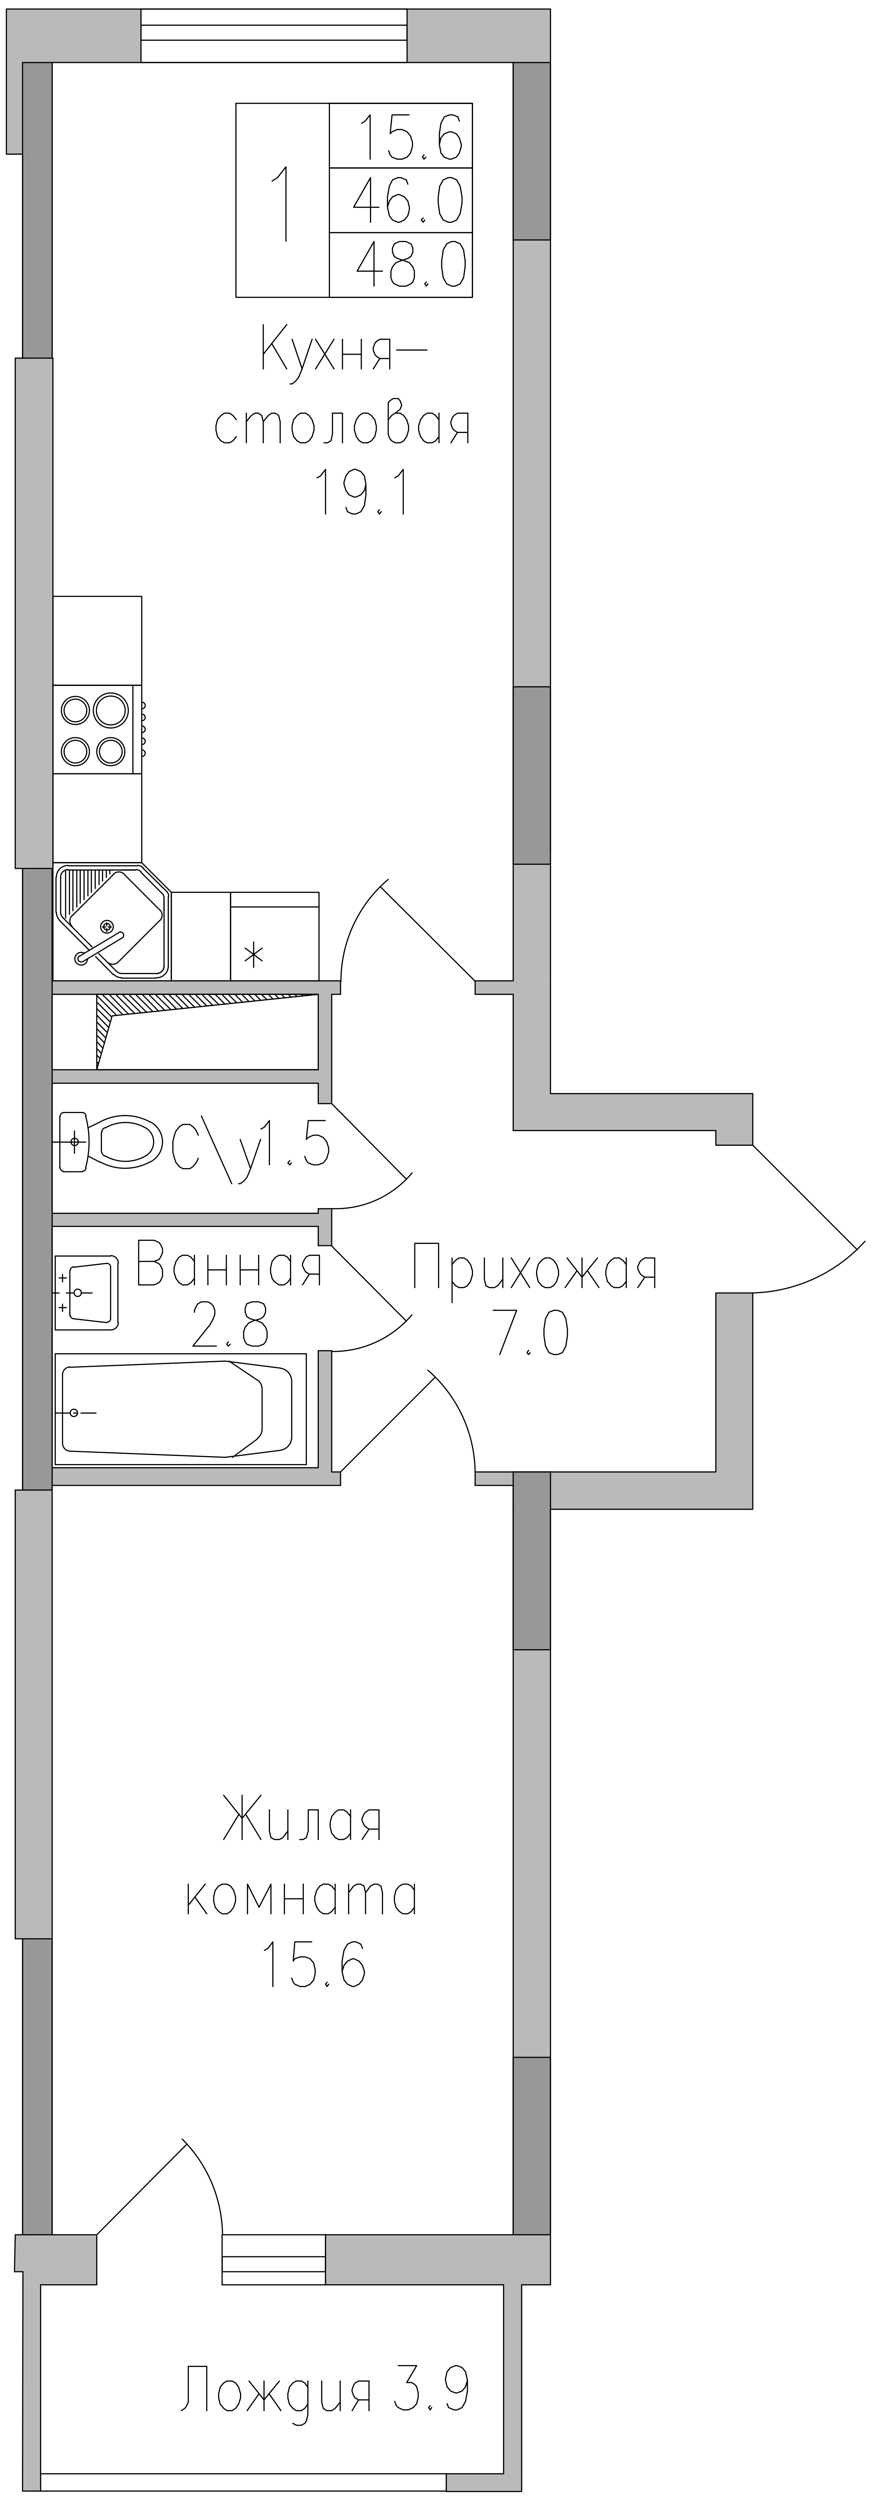 <?xml version="1.0" encoding="UTF-8"?>
<!DOCTYPE svg PUBLIC "-//W3C//DTD SVG 1.1//EN" "http://www.w3.org/Graphics/SVG/1.1/DTD/svg11.dtd">
<!-- Creator: CorelDRAW 2019 (64-Bit) -->
<svg xmlns="http://www.w3.org/2000/svg" xml:space="preserve" width="96mm" height="275mm" version="1.1" style="shape-rendering:geometricPrecision; text-rendering:geometricPrecision; image-rendering:optimizeQuality; fill-rule:evenodd; clip-rule:evenodd"
viewBox="0 0 9600 27500"
 xmlns:xlink="http://www.w3.org/1999/xlink"
 xmlns:xodm="http://www.corel.com/coreldraw/odm/2003">
 <defs>
  <style type="text/css">
   <![CDATA[
    .str0 {stroke:#BABABA;stroke-width:0.76;stroke-miterlimit:10}
    .str3 {stroke:#989898;stroke-width:0.76;stroke-linecap:round;stroke-miterlimit:10}
    .str4 {stroke:#BABABA;stroke-width:0.76;stroke-linecap:round;stroke-miterlimit:10}
    .str2 {stroke:black;stroke-width:0.76;stroke-linecap:round;stroke-linejoin:round;stroke-miterlimit:10}
    .str1 {stroke:black;stroke-width:12.7;stroke-linecap:round;stroke-linejoin:round;stroke-miterlimit:10}
    .fil1 {fill:none;fill-rule:nonzero}
    .fil2 {fill:black;fill-rule:nonzero}
    .fil3 {fill:#989898;fill-rule:nonzero}
    .fil0 {fill:#BABABA;fill-rule:nonzero}
   ]]>
  </style>
 </defs>
 <g id="Слой_x0020_1">
  <g id="поз.1_x0020_секц.1_x0020_48_x002c_0-1.pdf">
   <path class="fil0" d="M5649.93 16190.4l-419.1 0 419.1 148.17 0 -148.17zm-419.1 0l419.1 148.17 -419.1 0 0 -148.17z"/>
   <path class="fil1 str0" d="M5649.93 16190.4l-419.1 0 419.1 148.17 0 -148.17zm-419.1 0l419.1 148.17 -419.1 0 0 -148.17z"/>
   <line class="fil1 str1" x1="582.63" y1="7537.47" x2="1560.53" y2= "7537.47" />
   <path class="fil1 str1" d="M1160.34 12403.16c-23.57,5.89 -40.08,27.05 -40.08,51.32"/>
   <path class="fil1 str1" d="M1601.45 12405.63c-136.7,-78.82 -305.05,-78.78 -441.75,0.03"/>
   <path class="fil1 str1" d="M1602.51 12715.72c55.28,-32.25 89.25,-91.44 89.25,-155.4 0,-64 -34.01,-123.19 -89.29,-155.4"/>
   <line class="fil1 str1" x1="1099.09" y1="12782.57" x2="967.86" y2= "12714.83" />
   <path class="fil1 str1" d="M1159.77 12715.05c136.7,78.74 305.05,78.74 441.78,-0.07"/>
   <line class="fil1 str1" x1="1116.03" y1="12456.6" x2="1116.03" y2= "12672.5" />
   <path class="fil1 str1" d="M1120.65 12672.57c2.68,21.77 18.45,39.62 39.69,44.91"/>
   <line class="fil1 str1" x1="819.69" y1="12439.67" x2="819.69" y2= "12685.2" />
   <line class="fil1 str1" x1="536.06" y1="12562.43" x2="942.46" y2= "12562.43" />
   <path class="fil1 str1" d="M1652.14 12340.96c-171.8,-94.19 -379.83,-94.16 -551.64,0.07"/>
   <path class="fil1 str1" d="M1655.49 12780.17c82.1,-42.58 133.64,-127.39 133.64,-219.89 0,-92.5 -51.58,-177.27 -133.67,-219.81"/>
   <path class="fil1 str1" d="M1100.61 12779.68c171.8,94.19 379.84,94.19 551.64,-0.08"/>
   <path class="fil1 str1" d="M942.95 12844.69c50.17,-186.33 50.13,-382.62 -0.03,-568.96"/>
   <path class="fil1 str1" d="M946.69 12276.68c0,-22.22 -18.02,-40.21 -40.21,-40.21"/>
   <path class="fil1 str1" d="M906.48 12884.17c22.22,0 40.21,-17.99 40.21,-40.22"/>
   <path class="fil1 str1" d="M862.03 12560.32c0,-22.23 -18.03,-40.22 -40.22,-40.22 -22.22,0 -40.22,17.99 -40.22,40.22 0,22.22 18,40.21 40.22,40.21 22.19,0 40.22,-17.99 40.22,-40.21z"/>
   <line class="fil1 str1" x1="1099.09" y1="12342.3" x2="967.86" y2= "12405.8" />
   <path class="fil1 str1" d="M663.06 12843.95c0,22.23 17.99,40.22 40.22,40.22"/>
   <path class="fil1 str1" d="M703.28 12236.47c-22.23,0 -40.22,18.03 -40.22,40.21"/>
   <line class="fil1 str1" x1="904.36" y1="12888.4" x2="701.16" y2= "12888.4" />
   <line class="fil1 str1" x1="904.36" y1="12236.47" x2="701.16" y2= "12236.47" />
   <line class="fil1 str1" x1="658.83" y1="12278.8" x2="658.83" y2= "12846.07" />
   <polyline class="fil1 str1" points="2538.43,10788.67 1886.49,10788.67 1886.49,9815 2538.43,9815 "/>
   <line class="fil1 str1" x1="650.36" y1="14056.8" x2="730.79" y2= "14056.8" />
   <line class="fil1 str1" x1="2538.43" y1="9815" x2="2538.43" y2= "10788.67" />
   <path class="fil1 str1" d="M1302.29 13893.82c0,-45.62 -36.97,-82.55 -82.55,-82.55"/>
   <line class="fil1 str1" x1="650.36" y1="14382.77" x2="730.79" y2= "14382.77" />
   <path class="fil1 str1" d="M895.89 14219.78c0,-22.22 -17.99,-40.21 -40.21,-40.21 -22.23,0 -40.22,17.99 -40.22,40.21 0,22.23 17.99,40.22 40.22,40.22 22.22,0 40.21,-17.99 40.21,-40.22z"/>
   <line class="fil1 str1" x1="688.46" y1="14099.13" x2="688.46" y2= "14018.7" />
   <line class="fil1 str1" x1="891.66" y1="14221.9" x2="1014.43" y2= "14221.9" />
   <line class="fil1 str1" x1="527.59" y1="14221.9" x2="650.36" y2= "14221.9" />
   <line class="fil1 str1" x1="768.89" y1="14467.43" x2="768.89" y2= "13976.37" />
   <line class="fil1 str1" x1="730.79" y1="14221.9" x2="811.23" y2= "14221.9" />
   <line class="fil1 str1" x1="688.46" y1="14344.67" x2="688.46" y2= "14425.1" />
   <path class="fil1 str1" d="M1219.74 14628.3c45.58,0 82.55,-36.97 82.55,-82.55"/>
   <line class="fil1 str1" x1="608.03" y1="14628.3" x2="1217.63" y2= "14628.3" />
   <line class="fil1 str1" x1="608.03" y1="13815.5" x2="1217.63" y2= "13815.5" />
   <path class="fil1 str1" d="M1217.63 13936.15c0,-22.22 -18,-40.22 -40.22,-40.22"/>
   <path class="fil1 str1" d="M773.13 14465.32c0,22.22 18.02,40.21 40.21,40.21"/>
   <line class="fil1 str1" x1="608.03" y1="14628.3" x2="608.03" y2= "13815.5" />
   <path class="fil1 str1" d="M813.34 13934.03c-22.22,0 -40.21,18 -40.21,40.22"/>
   <line class="fil1 str1" x1="1175.29" y1="14547.87" x2="811.23" y2= "14505.53" />
   <line class="fil1 str1" x1="1298.06" y1="14547.87" x2="1298.06" y2= "13895.93" />
   <path class="fil1 str1" d="M1177.41 14543.63c22.22,0 40.22,-18.02 40.22,-40.21"/>
   <line class="fil1 str1" x1="1217.63" y1="14505.53" x2="1217.63" y2= "13938.27" />
   <line class="fil1 str1" x1="811.23" y1="13938.27" x2="1175.29" y2= "13895.93" />
   <polygon class="fil2" points="2542.66,9815 2542.66,9810.77 2538.43,9810.77 2534.19,9815 2538.43,9819.23 2542.66,9819.23 "/>
   <polygon class="fil1 str2" points="2542.66,9815 2542.66,9810.77 2538.43,9810.77 2534.19,9815 2538.43,9819.23 2542.66,9819.23 "/>
   <polyline class="fil1 str1" points="4481.53,442.4 1552.06,442.4 1552.06,277.3 "/>
   <line class="fil1 str1" x1="1463.16" y1="8511.13" x2="1463.16" y2= "7537.47" />
   <path class="fil1 str1" d="M1412.36 7814.75c0,-106.36 -86.25,-192.62 -192.62,-192.62 -106.36,0 -192.61,86.26 -192.61,192.62 0,106.36 86.25,192.62 192.61,192.62 106.37,0 192.62,-86.26 192.62,-192.62z"/>
   <line class="fil1 str1" x1="1560.53" y1="8511.13" x2="582.63" y2= "8511.13" />
   <line class="fil1 str1" x1="1560.53" y1="7537.47" x2="582.63" y2= "7537.47" />
   <polygon class="fil2" points="1458.93,8511.13 1458.93,8506.9 1454.69,8506.9 1450.46,8511.13 1454.69,8515.37 1458.93,8515.37 "/>
   <polygon class="fil1 str2" points="1458.93,8511.13 1458.93,8506.9 1454.69,8506.9 1450.46,8511.13 1454.69,8515.37 1458.93,8515.37 "/>
   <path class="fil1 str1" d="M1562.64 8058.17c19.86,0 35.99,-16.09 35.99,-35.99 0,-19.86 -16.13,-35.98 -35.99,-35.98"/>
   <path class="fil1 str1" d="M1562.64 7795.7c19.86,0 35.99,-16.12 35.99,-35.98 0,-19.86 -16.13,-35.99 -35.99,-35.99"/>
   <line class="fil1 str1" x1="1560.53" y1="8511.13" x2="1560.53" y2= "7537.47" />
   <path class="fil1 str1" d="M1562.64 8320.63c19.86,0 35.99,-16.12 35.99,-35.98 0,-19.86 -16.13,-35.98 -35.99,-35.98"/>
   <path class="fil1 str1" d="M1562.64 8189.4c19.86,0 35.99,-16.12 35.99,-35.98 0,-19.86 -16.13,-35.99 -35.99,-35.99"/>
   <line class="fil1 str1" x1="582.63" y1="8511.13" x2="582.63" y2= "7537.47" />
   <path class="fil1 str1" d="M1562.64 7926.93c19.86,0 35.99,-16.12 35.99,-35.98 0,-19.86 -16.13,-35.98 -35.99,-35.98"/>
   <path class="fil1 str1" d="M955.16 7814.75c0,-68.97 -55.92,-124.88 -124.88,-124.88 -68.97,0 -124.89,55.91 -124.89,124.88 0,68.97 55.92,124.88 124.89,124.88 68.96,0 124.88,-55.91 124.88,-124.88z"/>
   <path class="fil1 str1" d="M984.79 8267.72c0,-85.34 -69.18,-154.52 -154.51,-154.52 -85.34,0 -154.52,69.18 -154.52,154.52 0,85.34 69.18,154.51 154.52,154.51 85.33,0 154.51,-69.17 154.51,-154.51z"/>
   <path class="fil1 str1" d="M1374.26 8267.72c0,-85.34 -69.18,-154.52 -154.52,-154.52 -85.33,0 -154.51,69.18 -154.51,154.52 0,85.34 69.18,154.51 154.51,154.51 85.34,0 154.52,-69.17 154.52,-154.51z"/>
   <path class="fil1 str1" d="M984.79 7814.75c0,-85.34 -69.18,-154.52 -154.51,-154.52 -85.34,0 -154.52,69.18 -154.52,154.52 0,85.34 69.18,154.52 154.52,154.52 85.33,0 154.51,-69.18 154.51,-154.52z"/>
   <path class="fil1 str1" d="M1344.63 8267.72c0,-68.97 -55.92,-124.89 -124.89,-124.89 -68.96,0 -124.88,55.92 -124.88,124.89 0,68.97 55.92,124.88 124.88,124.88 68.97,0 124.89,-55.91 124.89,-124.88z"/>
   <path class="fil1 str1" d="M955.16 8267.72c0,-68.97 -55.92,-124.89 -124.88,-124.89 -68.97,0 -124.89,55.92 -124.89,124.89 0,68.97 55.92,124.88 124.89,124.88 68.96,0 124.88,-55.91 124.88,-124.88z"/>
   <line class="fil1 str1" x1="582.63" y1="9489.03" x2="1560.53" y2= "9489.03" />
   <line class="fil1 str1" x1="1560.53" y1="8511.13" x2="582.63" y2= "8511.13" />
   <path class="fil1 str1" d="M1378.49 7814.75c0,-87.66 -71.08,-158.75 -158.75,-158.75 -87.66,0 -158.75,71.09 -158.75,158.75 0,87.67 71.09,158.75 158.75,158.75 87.67,0 158.75,-71.08 158.75,-158.75z"/>
   <line class="fil1 str1" x1="1560.53" y1="9489.03" x2="1560.53" y2= "8511.13" />
   <line class="fil1 str1" x1="582.63" y1="8511.13" x2="582.63" y2= "10788.67" />
   <line class="fil1 str1" x1="4481.53" y1="277.3" x2="4481.53" y2= "442.4" />
   <polygon class="fil2" points="586.86,9823.47 586.86,9819.23 582.63,9819.23 578.39,9823.47 582.63,9827.7 586.86,9827.7 "/>
   <polygon class="fil1 str2" points="586.86,9823.47 586.86,9819.23 582.63,9819.23 578.39,9823.47 582.63,9827.7 586.86,9827.7 "/>
   <path class="fil1 str1" d="M1723.51 10708.23c45.61,0 82.55,-36.97 82.55,-82.55"/>
   <line class="fil1 str1" x1="1806.06" y1="9882.73" x2="1806.06" y2= "10627.8" />
   <line class="fil1 str1" x1="1340.39" y1="10708.23" x2="1721.39" y2= "10708.23" />
   <path class="fil1 str1" d="M1344.03 10317.92c17.04,-10.19 22.65,-32.28 12.45,-49.35 -10.2,-17.04 -32.28,-22.65 -49.35,-12.46"/>
   <line class="fil1 str1" x1="1086.39" y1="10488.1" x2="1285.36" y2= "10687.07" />
   <path class="fil1 str1" d="M1182.56 10582.43c32.21,32.28 84.49,32.28 116.73,0"/>
   <line class="fil1 str1" x1="1759.49" y1="10124.03" x2="1298.06" y2= "10585.47" />
   <line class="fil1 str1" x1="1886.49" y1="9815" x2="1886.49" y2= "10788.67" />
   <path class="fil1 str1" d="M875.33 10514.35c-17.08,10.19 -22.62,32.28 -12.46,49.35 10.2,17.04 32.28,22.65 49.36,12.45"/>
   <line class="fil1 str1" x1="667.29" y1="10035.13" x2="667.29" y2= "9649.9" />
   <line class="fil1 str1" x1="582.63" y1="10788.67" x2="1886.49" y2= "10788.67" />
   <line class="fil1 str1" x1="874.73" y1="10517.73" x2="1306.53" y2= "10259.5" />
   <path class="fil1 str1" d="M793.06 10072c-32.21,32.24 -32.21,84.53 0,116.77"/>
   <line class="fil1 str1" x1="1492.79" y1="9569.47" x2="747.73" y2= "9569.47" />
   <line class="fil1 str1" x1="912.83" y1="10577" x2="1340.39" y2= "10318.77" />
   <path class="fil1 str1" d="M927.82 10484.26c-27.62,-15.42 -62.12,-10.38 -84.14,12.31 -22.05,22.68 -26.07,57.32 -9.88,84.49 16.2,27.13 48.62,40 79.03,31.4 30.41,-8.65 51.26,-36.62 50.8,-68.23"/>
   <path class="fil1 str1" d="M1247.26 10193.88c0,-38.55 -31.26,-69.85 -69.85,-69.85 -38.59,0 -69.85,31.3 -69.85,69.85 0,38.56 31.26,69.85 69.85,69.85 38.59,0 69.85,-31.29 69.85,-69.85z"/>
   <line class="fil1 str1" x1="1552.06" y1="9594.87" x2="1780.66" y2= "9823.47" />
   <line class="fil1 str1" x1="1162.59" y1="10196" x2="1128.73" y2= "10196" />
   <line class="fil1 str1" x1="1175.29" y1="10212.93" x2="1175.29" y2= "10246.8" />
   <line class="fil1 str1" x1="1048.29" y1="9569.47" x2="1048.29" y2= "9772.67" />
   <line class="fil1 str1" x1="1560.53" y1="9489.03" x2="582.63" y2= "9489.03" />
   <line class="fil1 str1" x1="1251.49" y1="9616.03" x2="790.06" y2= "10077.47" />
   <line class="fil1 str1" x1="967.86" y1="9569.47" x2="967.86" y2= "9853.1" />
   <line class="fil1 str1" x1="1209.16" y1="9569.47" x2="1209.16" y2= "9611.8" />
   <line class="fil1 str1" x1="1226.09" y1="10196" x2="1192.23" y2= "10196" />
   <line class="fil1 str1" x1="1090.63" y1="9569.47" x2="1090.63" y2= "9730.33" />
   <path class="fil1 str1" d="M1213.39 10193.88c0,-19.86 -16.08,-35.98 -35.98,-35.98 -19.86,0 -35.98,16.12 -35.98,35.98 0,19.87 16.12,35.99 35.98,35.99 19.9,0 35.98,-16.12 35.98,-35.99z"/>
   <line class="fil1 str1" x1="845.09" y1="9569.47" x2="845.09" y2= "9975.87" />
   <line class="fil1 str1" x1="925.53" y1="9569.47" x2="925.53" y2= "9895.43" />
   <line class="fil1 str1" x1="1171.06" y1="9569.47" x2="1171.06" y2= "9649.9" />
   <line class="fil1 str1" x1="1175.29" y1="10149.43" x2="1175.29" y2= "10183.3" />
   <line class="fil1 str1" x1="1128.73" y1="9569.47" x2="1128.73" y2= "9692.23" />
   <line class="fil1 str1" x1="883.19" y1="9569.47" x2="883.19" y2= "9933.53" />
   <line class="fil1 str1" x1="802.76" y1="9569.47" x2="802.76" y2= "10018.2" />
   <path class="fil1 str1" d="M1723.51 10754.8c71.3,0 129.12,-57.82 129.12,-129.12"/>
   <line class="fil1 str1" x1="722.33" y1="9573.7" x2="722.33" y2= "10098.63" />
   <line class="fil1 str1" x1="1005.96" y1="9569.47" x2="1005.96" y2= "9815" />
   <path class="fil1 str1" d="M667.29 10033.02c0,21.91 8.72,42.9 24.17,58.38"/>
   <line class="fil1 str1" x1="764.66" y1="9569.47" x2="764.66" y2= "10056.3" />
   <line class="fil1 str1" x1="1886.49" y1="10090.17" x2="1886.49" y2= "10094.4" />
   <path class="fil1 str1" d="M749.84 9565.23c-45.58,0 -82.55,36.98 -82.55,82.55"/>
   <path class="fil1 str1" d="M1284.13 10684.07c15.48,15.49 36.47,24.16 58.38,24.16"/>
   <line class="fil1 str1" x1="688.46" y1="10090.17" x2="1014.43" y2= "10416.13" />
   <line class="fil1 str1" x1="654.59" y1="10124.03" x2="980.56" y2= "10450" />
   <path class="fil1 str1" d="M620.73 10033.02c0,34.25 13.61,67.1 37.81,91.3"/>
   <path class="fil1 str1" d="M1723.51 10708.23c45.61,0 82.55,-36.97 82.55,-82.55"/>
   <line class="fil1 str1" x1="1560.53" y1="9489.03" x2="1886.49" y2= "9815" />
   <line class="fil1 str1" x1="1052.53" y1="10521.97" x2="1247.26" y2= "10720.93" />
   <path class="fil1 str1" d="M1251.21 10716.98c24.2,24.2 57.05,37.82 91.3,37.82"/>
   <line class="fil1 str1" x1="1852.63" y1="9861.57" x2="1852.63" y2= "10627.8" />
   <line class="fil1 str1" x1="1340.39" y1="10759.03" x2="1721.39" y2= "10759.03" />
   <line class="fil1 str1" x1="616.49" y1="10035.13" x2="616.49" y2= "9649.9" />
   <path class="fil1 str1" d="M1806.06 9880.62c0,-21.91 -8.71,-42.9 -24.17,-58.39"/>
   <path class="fil1 str1" d="M749.84 9518.67c-71.33,0 -129.11,57.82 -129.11,129.11"/>
   <path class="fil1 str1" d="M1574.46 9542.83c-15.49,-15.45 -36.48,-24.16 -58.38,-24.16"/>
   <line class="fil1 str1" x1="1568.99" y1="9544.07" x2="1831.46" y2= "9802.3" />
   <line class="fil1 str1" x1="1513.96" y1="9522.9" x2="747.73" y2= "9522.9" />
   <path class="fil1 str1" d="M1760.73 10125.27c32.21,-32.24 32.21,-84.53 0,-116.77"/>
   <path class="fil1 str1" d="M1856.86 9859.45c0,-21.91 -8.68,-42.9 -24.2,-58.38"/>
   <line class="fil1 str1" x1="1365.79" y1="9616.03" x2="1759.49" y2= "10009.73" />
   <line class="fil1 str1" x1="1492.79" y1="9569.47" x2="1331.93" y2= "9569.47" />
   <path class="fil1 str1" d="M1366.99 9614.84c-32.21,-32.28 -84.49,-32.28 -116.73,0"/>
   <path class="fil1 str1" d="M1553.29 9589.4c-15.48,-15.45 -36.47,-24.17 -58.38,-24.17"/>
   <line class="fil1 str1" x1="1806.06" y1="9882.73" x2="1806.06" y2= "10043.6" />
   <polyline class="fil1 str1" points="1560.53,7537.47 1560.53,6559.57 582.63,6559.57 "/>
   <line class="fil1 str1" x1="1552.06" y1="277.3" x2="4481.53" y2= "277.3" />
   <path class="fil1 str1" d="M2833.91 15821.68c32.53,-24.41 51.65,-62.66 51.65,-103.3"/>
   <line class="fil1 str1" x1="768.89" y1="15961.8" x2="2479.16" y2= "16029.53" />
   <path class="fil1 str1" d="M688.46 15875.02c0,46.35 36.41,84.49 82.66,86.68"/>
   <line class="fil1 str1" x1="3211.53" y1="15195.57" x2="3211.53" y2= "15809.4" />
   <path class="fil1 str1" d="M3083.61 15952.21c73.1,-9.14 127.92,-71.3 127.92,-144.93"/>
   <line class="fil1 str1" x1="768.89" y1="15038.93" x2="2479.16" y2= "14971.2" />
   <path class="fil1 str1" d="M771.12 15034.81c-46.29,2.22 -82.66,40.36 -82.66,86.67"/>
   <line class="fil1 str1" x1="582.63" y1="6559.57" x2="582.63" y2= "7537.47" />
   <line class="fil1 str1" x1="2885.56" y1="15280.23" x2="2885.56" y2= "15720.5" />
   <line class="fil1 str1" x1="608.03" y1="15542.7" x2="768.89" y2= "15542.7" />
   <line class="fil1 str1" x1="688.46" y1="15123.6" x2="688.46" y2= "15877.13" />
   <line class="fil1 str1" x1="811.23" y1="15542.7" x2="853.56" y2= "15542.7" />
   <path class="fil1 str1" d="M3211.53 15193.45c0,-73.66 -54.86,-135.78 -127.96,-144.92"/>
   <line class="fil1 str1" x1="3372.39" y1="14890.77" x2="608.03" y2= "14890.77" />
   <path class="fil1 str1" d="M853.56 15540.58c0,-22.22 -17.99,-40.21 -40.22,-40.21 -22.22,0 -40.21,17.99 -40.21,40.21 0,22.19 17.99,40.22 40.21,40.22 22.23,0 40.22,-18.03 40.22,-40.22z"/>
   <line class="fil1 str1" x1="3080.29" y1="15047.4" x2="2479.16" y2= "14971.2" />
   <polyline class="fil1 str1" points="608.03,16109.97 3372.39,16109.97 3372.39,14890.77 "/>
   <line class="fil1 str1" x1="891.66" y1="15542.7" x2="1056.76" y2= "15542.7" />
   <line class="fil1 str1" x1="3080.29" y1="15953.33" x2="2479.16" y2= "16029.53" />
   <line class="fil1 str1" x1="2834.76" y1="15826.33" x2="2559.59" y2= "16029.53" />
   <path class="fil1 str1" d="M2885.56 15278.12c0,-40.36 -20.18,-78 -53.73,-100.4"/>
   <line class="fil1 str1" x1="2830.53" y1="15178.63" x2="2521.49" y2= "14971.2" />
   <line class="fil1 str1" x1="608.03" y1="14890.77" x2="608.03" y2= "16109.97" />
   <line class="fil1 str1" x1="4913.33" y1="27209.76" x2="447.16" y2= "27209.76" />
   <line class="fil1 str1" x1="3584.06" y1="24822.17" x2="2445.29" y2= "24822.17" />
   <line class="fil1 str1" x1="4913.33" y1="27400.26" x2="4913.33" y2= "27209.76" />
   <polyline class="fil1 str1" points="2445.29,24822.17 2445.29,24987.26 3584.06,24987.26 "/>
   <line class="fil1 str1" x1="447.16" y1="27400.26" x2="4913.33" y2= "27400.26" />
   <line class="fil1 str1" x1="3584.06" y1="24987.26" x2="3584.06" y2= "24822.17" />
   <polyline class="fil1 str1" points="3981.99,1356.8 4020.09,1331.4 4075.13,1263.67 4075.13,1750.5 "/>
   <polyline class="fil1 str1" points="4502.69,1263.67 4316.43,1263.67 4295.26,1471.1 4316.43,1449.93 4371.46,1424.53 4426.49,1424.53 4481.53,1449.93 4519.63,1496.5 4540.79,1564.23 4540.79,1610.8 4519.63,1682.77 4481.53,1729.33 4426.49,1750.5 4371.46,1750.5 4316.43,1729.33 4295.26,1703.93 4278.33,1657.37 "/>
   <polyline class="fil1 str1" points="4667.79,1703.93 4650.86,1729.33 4667.79,1750.5 4688.96,1729.33 "/>
   <polyline class="fil1 str1" points="5057.26,1331.4 5040.33,1284.83 4985.29,1263.67 4947.19,1263.67 4892.16,1284.83 4854.06,1356.8 4837.13,1471.1 4837.13,1589.63 4854.06,1682.77 4892.16,1729.33 4947.19,1750.5 4968.36,1750.5 5023.39,1729.33 5057.26,1682.77 5078.43,1610.8 5078.43,1589.63 5057.26,1517.67 5023.39,1471.1 4968.36,1449.93 4947.19,1449.93 4892.16,1471.1 4854.06,1517.67 4837.13,1589.63 "/>
   <line class="fil1 str1" x1="447.16" y1="27209.76" x2="447.16" y2= "27400.26" />
   <line class="fil1 str1" x1="5201.19" y1="2559.07" x2="3626.39" y2= "2559.07" />
   <polyline class="fil1 str1" points="4079.36,2444.77 4079.36,1953.7 3893.09,2279.67 4172.49,2279.67 "/>
   <polyline class="fil1 str1" points="4489.99,2025.67 4473.06,1979.1 4413.79,1953.7 4379.93,1953.7 4320.66,1979.1 4286.79,2046.83 4265.63,2165.37 4265.63,2279.67 4286.79,2372.8 4320.66,2419.37 4379.93,2444.77 4396.86,2444.77 4451.89,2419.37 4489.99,2372.8 4506.93,2305.07 4506.93,2279.67 4489.99,2211.93 4451.89,2165.37 4396.86,2139.97 4379.93,2139.97 4320.66,2165.37 4286.79,2211.93 4265.63,2279.67 "/>
   <polyline class="fil1 str1" points="4659.33,2398.2 4638.16,2419.37 4659.33,2444.77 4676.26,2419.37 "/>
   <polygon class="fil1 str1" points="4934.49,1953.7 4879.46,1979.1 4841.36,2046.83 4824.43,2165.37 4824.43,2233.1 4841.36,2351.63 4879.46,2419.37 4934.49,2444.77 4972.59,2444.77 5027.63,2419.37 5065.73,2351.63 5086.89,2233.1 5086.89,2165.37 5065.73,2046.83 5027.63,1979.1 4972.59,1953.7 "/>
   <polyline class="fil1 str1" points="2995.63,1991.8 3054.89,1953.7 3148.03,1835.17 3148.03,2652.2 "/>
   <line class="fil1 str1" x1="3626.39" y1="1847.87" x2="3626.39" y2= "2559.07" />
   <line class="fil1 str1" x1="3584.06" y1="25131.2" x2="3584.06" y2= "24580.87" />
   <line class="fil1 str1" x1="5201.19" y1="3270.27" x2="5201.19" y2= "2559.07" />
   <line class="fil1 str1" x1="2445.29" y1="25131.2" x2="3584.06" y2= "25131.2" />
   <line class="fil1 str1" x1="5201.19" y1="3270.27" x2="2597.69" y2= "3270.27" />
   <line class="fil1 str1" x1="3584.06" y1="24580.87" x2="2445.29" y2= "24580.87" />
   <line class="fil1 str1" x1="3626.39" y1="3270.27" x2="5201.19" y2= "3270.27" />
   <line class="fil1 str1" x1="2445.29" y1="24580.87" x2="2445.29" y2= "25131.2" />
   <line class="fil1 str1" x1="3626.39" y1="1847.87" x2="5201.19" y2= "1847.87" />
   <line class="fil1 str1" x1="3626.39" y1="2559.07" x2="5201.19" y2= "2559.07" />
   <polyline class="fil1 str1" points="3626.39,1136.67 5201.19,1136.67 5201.19,3270.27 "/>
   <polyline class="fil1 str1" points="2597.69,1136.67 5201.19,1136.67 5201.19,2559.07 "/>
   <line class="fil1 str1" x1="3626.39" y1="1136.67" x2="3626.39" y2= "1847.87" />
   <line class="fil1 str1" x1="2597.69" y1="3270.27" x2="2597.69" y2= "1136.67" />
   <line class="fil1 str1" x1="3626.39" y1="2559.07" x2="3626.39" y2= "3270.27" />
   <polyline class="fil1 str1" points="4117.46,3147.5 4117.46,2656.43 3931.19,2982.4 4210.59,2982.4 "/>
   <polygon class="fil1 str1" points="4396.86,2656.43 4341.83,2681.83 4320.66,2728.4 4320.66,2774.97 4341.83,2821.53 4375.69,2842.7 4451.89,2868.1 4506.93,2889.27 4545.03,2935.83 4561.96,2982.4 4561.96,3054.37 4545.03,3100.93 4523.86,3122.1 4468.83,3147.5 4396.86,3147.5 4341.83,3122.1 4320.66,3100.93 4303.73,3054.37 4303.73,2982.4 4320.66,2935.83 4358.76,2889.27 4413.79,2868.1 4489.99,2842.7 4523.86,2821.53 4545.03,2774.97 4545.03,2728.4 4523.86,2681.83 4468.83,2656.43 "/>
   <polyline class="fil1 str1" points="4693.19,3100.93 4676.26,3122.1 4693.19,3147.5 4710.13,3122.1 "/>
   <polygon class="fil1 str1" points="4972.59,2656.43 4917.56,2681.83 4879.46,2749.57 4862.53,2868.1 4862.53,2935.83 4879.46,3054.37 4917.56,3122.1 4972.59,3147.5 5010.69,3147.5 5065.73,3122.1 5103.83,3054.37 5120.76,2935.83 5120.76,2868.1 5103.83,2749.57 5065.73,2681.83 5010.69,2656.43 "/>
   <line class="fil1 str1" x1="5201.19" y1="1847.87" x2="3626.39" y2= "1847.87" />
   <polyline class="fil1 str1" points="2872.86,12418.5 2910.96,12397.33 2965.99,12325.37 2965.99,12812.2 "/>
   <polyline class="fil1 str1" points="3190.36,12765.63 3169.19,12791.03 3190.36,12812.2 3207.29,12791.03 "/>
   <polyline class="fil1 str1" points="3579.83,12325.37 3393.56,12325.37 3372.39,12532.8 3393.56,12511.63 3448.59,12486.23 3503.63,12486.23 3558.66,12511.63 3596.76,12558.2 3617.93,12625.93 3617.93,12672.5 3596.76,12744.47 3558.66,12791.03 3503.63,12812.2 3448.59,12812.2 3393.56,12791.03 3372.39,12765.63 3355.46,12719.07 "/>
   <polyline class="fil1 str1" points="2140.49,14433.57 2140.49,14412.4 2161.66,14365.83 2178.59,14340.43 2216.69,14319.27 2288.66,14319.27 2326.76,14340.43 2347.93,14365.83 2364.86,14412.4 2364.86,14458.97 2347.93,14505.53 2309.83,14573.27 2123.56,14806.1 2381.79,14806.1 "/>
   <polyline class="fil1 str1" points="2513.03,14759.53 2496.09,14784.93 2513.03,14806.1 2534.19,14784.93 "/>
   <polygon class="fil1 str1" points="2775.49,14319.27 2716.23,14340.43 2699.29,14387 2699.29,14433.57 2716.23,14480.13 2754.33,14505.53 2830.53,14526.7 2885.56,14552.1 2923.66,14598.67 2940.59,14645.23 2940.59,14712.97 2923.66,14759.53 2902.49,14784.93 2847.46,14806.1 2775.49,14806.1 2716.23,14784.93 2699.29,14759.53 2682.36,14712.97 2682.36,14645.23 2699.29,14598.67 2737.39,14552.1 2792.43,14526.7 2868.63,14505.53 2902.49,14480.13 2923.66,14433.57 2923.66,14387 2902.49,14340.43 2847.46,14319.27 "/>
   <polyline class="fil1 str1" points="2275.96,26515.51 2275.96,26028.68 2072.76,26028.68 2072.76,26422.36 2051.59,26468.93 2034.66,26490.09 1996.56,26515.51 "/>
   <polygon class="fil1 str1" points="2500.33,26189.53 2555.36,26189.53 2593.46,26210.7 2627.33,26257.26 2648.49,26329.24 2648.49,26375.8 2627.33,26443.53 2593.46,26490.09 2555.36,26515.51 2500.33,26515.51 2462.23,26490.09 2424.13,26443.53 2407.19,26375.8 2407.19,26329.24 2424.13,26257.26 2462.23,26210.7 "/>
   <line class="fil1 str1" x1="2720.46" y1="26515.51" x2="2851.69" y2= "26329.24" />
   <polyline class="fil1 str1" points="3076.06,26189.53 2906.73,26396.97 2741.63,26189.53 "/>
   <line class="fil1 str1" x1="2906.73" y1="26189.53" x2="2906.73" y2= "26515.51" />
   <line class="fil1 str1" x1="2961.76" y1="26329.24" x2="3092.99" y2= "26515.51" />
   <polyline class="fil1 str1" points="3389.33,26257.26 3372.39,26236.09 3355.46,26210.7 3317.36,26189.53 3262.33,26189.53 3224.23,26210.7 3186.13,26257.26 3169.19,26329.24 3169.19,26375.8 3186.13,26443.53 3224.23,26490.09 3262.33,26515.51 3317.36,26515.51 3355.46,26490.09 3389.33,26443.53 "/>
   <polyline class="fil1 str1" points="3389.33,26189.53 3389.33,26562.07 3372.39,26629.8 3355.46,26655.2 3317.36,26676.36 3262.33,26676.36 3224.23,26655.2 "/>
   <polyline class="fil1 str1" points="3541.73,26189.53 3541.73,26422.36 3558.66,26490.09 3596.76,26515.51 3651.79,26515.51 3689.89,26490.09 3744.93,26422.36 "/>
   <line class="fil1 str1" x1="3744.93" y1="26189.53" x2="3744.93" y2= "26515.51" />
   <line class="fil1 str1" x1="3876.16" y1="26515.51" x2="3948.13" y2= "26396.97" />
   <polyline class="fil1 str1" points="4062.43,26515.51 4062.43,26189.53 3948.13,26189.53 3910.03,26210.7 3893.09,26236.09 3876.16,26282.68 3876.16,26303.84 3893.09,26350.41 3910.03,26375.8 3948.13,26396.97 4062.43,26396.97 "/>
   <line class="fil1 str1" x1="574.16" y1="687.93" x2="574.16" y2= "3939.13" />
   <line class="fil1 str1" x1="3156.49" y1="4057.67" x2="2991.39" y2= "3778.27" />
   <line class="fil1 str1" x1="3156.49" y1="3570.83" x2="2898.26" y2= "3896.8" />
   <line class="fil1 str1" x1="2898.26" y1="3570.83" x2="2898.26" y2= "4057.67" />
   <polyline class="fil1 str1" points="3215.76,3731.7 3325.83,4057.67 3435.89,3731.7 "/>
   <polyline class="fil1 str1" points="3325.83,4057.67 3287.73,4150.8 3249.63,4197.37 3215.76,4222.77 3194.59,4222.77 "/>
   <line class="fil1 str1" x1="3473.99" y1="3731.7" x2="3677.19" y2= "4057.67" />
   <line class="fil1 str1" x1="3677.19" y1="3731.7" x2="3473.99" y2= "4057.67" />
   <line class="fil1 str1" x1="3770.33" y1="3896.8" x2="3977.76" y2= "3896.8" />
   <line class="fil1 str1" x1="3977.76" y1="3731.7" x2="3977.76" y2= "4057.67" />
   <line class="fil1 str1" x1="3770.33" y1="3731.7" x2="3770.33" y2= "4057.67" />
   <line class="fil1 str1" x1="4108.99" y1="4057.67" x2="4180.96" y2= "3943.37" />
   <polyline class="fil1 str1" points="4291.03,4057.67 4291.03,3731.7 4180.96,3731.7 4142.86,3757.1 4125.93,3778.27 4108.99,3824.83 4108.99,3850.23 4125.93,3896.8 4142.86,3917.97 4180.96,3943.37 4291.03,3943.37 "/>
   <line class="fil1 str1" x1="4367.23" y1="3850.23" x2="4701.66" y2= "3850.23" />
   <line class="fil1 str1" x1="2072.76" y1="20724.3" x2="2072.76" y2= "21050.27" />
   <line class="fil1 str1" x1="2144.73" y1="20864" x2="2275.96" y2= "21050.27" />
   <line class="fil1 str1" x1="2259.03" y1="20724.3" x2="2072.76" y2= "20957.13" />
   <polygon class="fil1 str1" points="2445.29,20724.3 2500.33,20724.3 2538.43,20745.47 2572.29,20792.03 2593.46,20864 2593.46,20910.57 2572.29,20978.3 2538.43,21024.87 2500.33,21050.27 2445.29,21050.27 2407.19,21024.87 2369.09,20978.3 2352.16,20910.57 2352.16,20864 2369.09,20792.03 2407.19,20745.47 "/>
   <polyline class="fil1 str1" points="2982.93,21050.27 2982.93,20724.3 2851.69,20978.3 2724.69,20724.3 2724.69,21050.27 "/>
   <line class="fil1 str1" x1="3131.09" y1="20885.17" x2="3338.53" y2= "20885.17" />
   <line class="fil1 str1" x1="3338.53" y1="20724.3" x2="3338.53" y2= "21050.27" />
   <line class="fil1 str1" x1="3131.09" y1="20724.3" x2="3131.09" y2= "21050.27" />
   <polyline class="fil1 str1" points="3689.89,20978.3 3651.79,21024.87 3613.69,21050.27 3558.66,21050.27 3520.56,21024.87 3503.63,21003.7 3486.69,20978.3 3465.53,20910.57 3465.53,20864 3486.69,20792.03 3520.56,20745.47 3558.66,20724.3 3613.69,20724.3 3651.79,20745.47 3689.89,20792.03 "/>
   <line class="fil1 str1" x1="3689.89" y1="20724.3" x2="3689.89" y2= "21050.27" />
   <line class="fil1 str1" x1="3838.06" y1="20724.3" x2="3838.06" y2= "21050.27" />
   <polyline class="fil1 str1" points="3838.06,20817.43 3893.09,20745.47 3931.19,20724.3 3969.29,20724.3 4007.39,20745.47 4024.33,20817.43 4024.33,21050.27 "/>
   <polyline class="fil1 str1" points="4024.33,20817.43 4079.36,20745.47 4117.46,20724.3 4155.56,20724.3 4193.66,20745.47 4210.59,20817.43 4210.59,21050.27 "/>
   <polyline class="fil1 str1" points="4561.96,20978.3 4528.09,21024.87 4489.99,21050.27 4434.96,21050.27 4396.86,21024.87 4379.93,21003.7 4358.76,20978.3 4341.83,20910.57 4341.83,20864 4358.76,20792.03 4396.86,20745.47 4434.96,20724.3 4489.99,20724.3 4528.09,20745.47 4561.96,20792.03 "/>
   <line class="fil1 str1" x1="4561.96" y1="20724.3" x2="4561.96" y2= "21050.27" />
   <polyline class="fil1 str1" points="3490.93,5255.7 3529.03,5234.53 3584.06,5162.57 3584.06,5653.63 "/>
   <polyline class="fil1 str1" points="4028.56,5327.67 4011.63,5395.4 3973.53,5441.97 3918.49,5467.37 3897.33,5467.37 3842.29,5441.97 3808.43,5395.4 3787.26,5327.67 3787.26,5302.27 3808.43,5234.53 3842.29,5187.97 3897.33,5162.57 3918.49,5162.57 3973.53,5187.97 4011.63,5234.53 4028.56,5327.67 4028.56,5441.97 4011.63,5560.5 3973.53,5628.23 3918.49,5653.63 3880.39,5653.63 3825.36,5628.23 3808.43,5581.67 "/>
   <polyline class="fil1 str1" points="4176.73,5607.07 4159.79,5628.23 4176.73,5653.63 4197.89,5628.23 "/>
   <polyline class="fil1 str1" points="4346.06,5255.7 4384.16,5234.53 4439.19,5162.57 4439.19,5653.63 "/>
   <polyline class="fil1 str1" points="4384.16,26020.2 4587.36,26020.2 4477.29,26206.47 4532.33,26206.47 4566.19,26227.64 4587.36,26253.03 4604.29,26320.76 4604.29,26367.34 4587.36,26439.3 4549.26,26481.64 4494.23,26507.03 4439.19,26507.03 4384.16,26481.64 4362.99,26460.47 4346.06,26413.91 "/>
   <polyline class="fil1 str1" points="4735.53,26460.47 4718.59,26481.64 4735.53,26507.03 4752.46,26481.64 "/>
   <polyline class="fil1 str1" points="5146.16,26181.07 5124.99,26253.03 5086.89,26299.59 5031.86,26320.76 5014.93,26320.76 4959.89,26299.59 4921.79,26253.03 4904.86,26181.07 4904.86,26159.91 4921.79,26087.93 4959.89,26041.36 5014.93,26020.2 5031.86,26020.2 5086.89,26041.36 5124.99,26087.93 5146.16,26181.07 5146.16,26299.59 5124.99,26413.91 5086.89,26481.64 5031.86,26507.03 4997.99,26507.03 4938.73,26481.64 4921.79,26439.3 "/>
   <polyline class="fil1 str1" points="2910.96,21452.43 2949.06,21431.27 3004.09,21359.3 3004.09,21850.37 "/>
   <polyline class="fil1 str1" points="3431.66,21359.3 3245.39,21359.3 3228.46,21570.97 3245.39,21545.57 3304.66,21524.4 3359.69,21524.4 3414.73,21545.57 3452.83,21592.13 3469.76,21664.1 3469.76,21710.67 3452.83,21778.4 3414.73,21824.97 3359.69,21850.37 3304.66,21850.37 3245.39,21824.97 3228.46,21803.8 3211.53,21757.23 "/>
   <polyline class="fil1 str1" points="3600.99,21803.8 3584.06,21824.97 3600.99,21850.37 3617.93,21824.97 "/>
   <polyline class="fil1 str1" points="3990.46,21431.27 3973.53,21384.7 3918.49,21359.3 3880.39,21359.3 3825.36,21384.7 3787.26,21452.43 3766.09,21570.97 3766.09,21685.27 3787.26,21778.4 3825.36,21824.97 3880.39,21850.37 3897.33,21850.37 3952.36,21824.97 3990.46,21778.4 4011.63,21710.67 4011.63,21685.27 3990.46,21617.53 3952.36,21570.97 3897.33,21545.57 3880.39,21545.57 3825.36,21570.97 3787.26,21617.53 3766.09,21685.27 "/>
   <polyline class="fil1 str1" points="5429.79,14412.4 5688.03,14412.4 5501.76,14899.23 "/>
   <polyline class="fil1 str1" points="5819.26,14852.67 5802.33,14878.07 5819.26,14899.23 5836.19,14878.07 "/>
   <polygon class="fil1 str1" points="6098.66,14412.4 6043.63,14433.57 6005.53,14505.53 5988.59,14619.83 5988.59,14691.8 6005.53,14806.1 6043.63,14878.07 6098.66,14899.23 6136.76,14899.23 6191.79,14878.07 6229.89,14806.1 6246.83,14691.8 6246.83,14619.83 6229.89,14505.53 6191.79,14433.57 6136.76,14412.4 "/>
   <line class="fil1 str1" x1="2462.23" y1="20233.24" x2="2631.56" y2= "19953.83" />
   <line class="fil1 str1" x1="2665.43" y1="19746.4" x2="2665.43" y2= "20233.24" />
   <polyline class="fil1 str1" points="2872.86,19746.4 2665.43,20000.4 2462.23,19746.4 "/>
   <polygon class="fil2" points="2669.66,20000.4 2669.66,19996.17 2665.43,19996.17 2661.19,20000.4 2665.43,20004.63 2669.66,20004.63 "/>
   <polygon class="fil1 str2" points="2669.66,20000.4 2669.66,19996.17 2665.43,19996.17 2661.19,20000.4 2665.43,20004.63 2669.66,20004.63 "/>
   <line class="fil1 str1" x1="2872.86" y1="20233.24" x2="2703.53" y2= "19953.83" />
   <polyline class="fil1 str1" points="2965.99,19907.27 2965.99,20140.1 2982.93,20212.07 3021.03,20233.24 3076.06,20233.24 3114.16,20212.07 3169.19,20140.1 "/>
   <line class="fil1 str1" x1="3169.19" y1="19907.27" x2="3169.19" y2= "20233.24" />
   <polyline class="fil1 str1" points="3503.63,20233.24 3503.63,19907.27 3393.56,19907.27 3393.56,20140.1 3372.39,20212.07 3338.53,20233.24 3300.43,20233.24 "/>
   <polyline class="fil1 str1" points="3859.23,20165.5 3821.13,20212.07 3783.03,20233.24 3727.99,20233.24 3689.89,20212.07 3672.96,20186.67 3651.79,20165.5 3634.86,20093.53 3634.86,20046.97 3651.79,19979.24 3689.89,19932.67 3727.99,19907.27 3783.03,19907.27 3821.13,19932.67 3859.23,19979.24 "/>
   <line class="fil1 str1" x1="3859.23" y1="19907.27" x2="3859.23" y2= "20233.24" />
   <line class="fil1 str1" x1="3986.23" y1="20233.24" x2="4062.43" y2= "20118.93" />
   <polyline class="fil1 str1" points="4172.49,20233.24 4172.49,19907.27 4062.43,19907.27 4024.33,19932.67 4007.39,19953.83 3986.23,20000.4 3986.23,20025.8 4007.39,20072.37 4024.33,20093.53 4062.43,20118.93 4172.49,20118.93 "/>
   <polyline class="fil1 str1" points="1695.99,13874.77 1751.03,13853.6 1767.96,13828.2 1789.13,13781.63 1789.13,13735.07 1767.96,13688.5 1751.03,13667.34 1695.99,13641.93 1526.66,13641.93 1526.66,14133 1695.99,14133 1751.03,14107.6 1767.96,14086.43 1789.13,14039.87 1789.13,13967.9 1767.96,13921.34 1751.03,13900.17 1695.99,13874.77 1526.66,13874.77 "/>
   <polyline class="fil1 str1" points="2140.49,14061.03 2102.39,14107.6 2064.29,14133 2009.26,14133 1971.16,14107.6 1954.23,14086.43 1937.29,14061.03 1916.13,13993.3 1916.13,13946.73 1937.29,13874.77 1971.16,13828.2 2009.26,13807.03 2064.29,13807.03 2102.39,13828.2 2140.49,13874.77 "/>
   <line class="fil1 str1" x1="2140.49" y1="13807.03" x2="2140.49" y2= "14133" />
   <line class="fil1 str1" x1="2288.66" y1="13967.9" x2="2491.86" y2= "13967.9" />
   <line class="fil1 str1" x1="2491.86" y1="13807.03" x2="2491.86" y2= "14133" />
   <line class="fil1 str1" x1="2288.66" y1="13807.03" x2="2288.66" y2= "14133" />
   <line class="fil1 str1" x1="2644.26" y1="13967.9" x2="2847.46" y2= "13967.9" />
   <line class="fil1 str1" x1="2847.46" y1="13807.03" x2="2847.46" y2= "14133" />
   <line class="fil1 str1" x1="2644.26" y1="13807.03" x2="2644.26" y2= "14133" />
   <polyline class="fil1 str1" points="3198.83,14061.03 3164.96,14107.6 3126.86,14133 3071.83,14133 3033.73,14107.6 3012.56,14086.43 2995.63,14061.03 2978.69,13993.3 2978.69,13946.73 2995.63,13874.77 3033.73,13828.2 3071.83,13807.03 3126.86,13807.03 3164.96,13828.2 3198.83,13874.77 "/>
   <line class="fil1 str1" x1="3198.83" y1="13807.03" x2="3198.83" y2= "14133" />
   <line class="fil1 str1" x1="3330.06" y1="14133" x2="3406.26" y2= "14014.47" />
   <polyline class="fil1 str1" points="3516.33,14133 3516.33,13807.03 3406.26,13807.03 3368.16,13828.2 3351.23,13853.6 3330.06,13900.17 3330.06,13921.34 3351.23,13967.9 3368.16,13993.3 3406.26,14014.47 3516.33,14014.47 "/>
   <line class="fil1 str1" x1="6060.56" y1="16190.4" x2="5649.93" y2= "16190.4" />
   <polyline class="fil1 str1" points="2182.83,12486.23 2161.66,12439.67 2144.73,12414.27 2123.56,12393.1 2089.69,12367.7 2013.49,12367.7 1975.39,12393.1 1958.46,12414.27 1937.29,12439.67 1920.36,12486.23 1903.43,12553.97 1903.43,12672.5 1920.36,12740.23 1937.29,12786.8 1975.39,12833.37 2013.49,12854.53 2089.69,12854.53 2123.56,12833.37 2161.66,12786.8 2182.83,12740.23 "/>
   <line class="fil1 str1" x1="2216.69" y1="12274.57" x2="2551.13" y2= "13019.63" />
   <polyline class="fil1 str1" points="2644.26,12532.8 2758.56,12854.53 2868.63,12532.8 "/>
   <polyline class="fil1 str1" points="2758.56,12854.53 2720.46,12947.67 2682.36,12994.23 2644.26,13019.63 2627.33,13019.63 "/>
   <polyline class="fil1 str1" points="4566.19,14162.63 4566.19,13675.8 4828.66,13675.8 4828.66,14162.63 "/>
   <line class="fil1 str1" x1="4976.83" y1="13836.67" x2="4976.83" y2= "14327.73" />
   <polyline class="fil1 str1" points="4976.83,13908.63 5014.93,13862.07 5053.03,13836.67 5108.06,13836.67 5146.16,13862.07 5180.03,13908.63 5201.19,13976.37 5201.19,14022.93 5180.03,14094.9 5146.16,14141.47 5108.06,14162.63 5053.03,14162.63 5014.93,14141.47 4976.83,14094.9 "/>
   <polyline class="fil1 str1" points="5332.43,13836.67 5332.43,14069.5 5349.36,14141.47 5387.46,14162.63 5442.49,14162.63 5480.59,14141.47 5535.63,14069.5 "/>
   <line class="fil1 str1" x1="5535.63" y1="13836.67" x2="5535.63" y2= "14162.63" />
   <line class="fil1 str1" x1="5628.76" y1="13836.67" x2="5831.96" y2= "14162.63" />
   <line class="fil1 str1" x1="5831.96" y1="13836.67" x2="5628.76" y2= "14162.63" />
   <polygon class="fil1 str1" points="6001.29,13836.67 6056.33,13836.67 6094.43,13862.07 6128.29,13908.63 6149.46,13976.37 6149.46,14022.93 6128.29,14094.9 6094.43,14141.47 6056.33,14162.63 6001.29,14162.63 5963.19,14141.47 5925.09,14094.9 5908.16,14022.93 5908.16,13976.37 5925.09,13908.63 5963.19,13862.07 "/>
   <line class="fil1 str1" x1="6221.43" y1="14162.63" x2="6352.66" y2= "13976.37" />
   <polyline class="fil1 str1" points="6577.03,13836.67 6407.69,14048.34 6242.59,13836.67 "/>
   <line class="fil1 str1" x1="6407.69" y1="13836.67" x2="6407.69" y2= "14162.63" />
   <line class="fil1 str1" x1="6466.96" y1="13976.37" x2="6593.96" y2= "14162.63" />
   <polyline class="fil1 str1" points="6894.53,14094.9 6856.43,14141.47 6818.33,14162.63 6763.29,14162.63 6725.19,14141.47 6708.26,14116.07 6687.09,14094.9 6670.16,14022.93 6670.16,13976.37 6687.09,13908.63 6725.19,13862.07 6763.29,13836.67 6818.33,13836.67 6856.43,13862.07 6894.53,13908.63 "/>
   <line class="fil1 str1" x1="6894.53" y1="13836.67" x2="6894.53" y2= "14162.63" />
   <line class="fil1 str1" x1="7021.53" y1="14162.63" x2="7097.73" y2= "14048.34" />
   <polyline class="fil1 str1" points="7207.79,14162.63 7207.79,13836.67 7097.73,13836.67 7059.63,13862.07 7042.69,13883.23 7021.53,13929.8 7021.53,13955.2 7042.69,14001.77 7059.63,14022.93 7097.73,14048.34 7207.79,14048.34 "/>
   <path class="fil3" d="M6060.56 687.93l-410.63 0 410.63 1951.57 0 -1951.57zm-410.63 0l410.63 1951.57 -410.63 0 0 -1951.57z"/>
   <path class="fil1 str3" d="M6060.56 687.93l-410.63 0 410.63 1951.57 0 -1951.57zm-410.63 0l410.63 1951.57 -410.63 0 0 -1951.57z"/>
   <path class="fil3" d="M574.16 687.93l-325.97 0 325.97 3251.2 0 -3251.2zm-325.97 0l325.97 3251.2 -325.97 0 0 -3251.2z"/>
   <path class="fil1 str3" d="M574.16 687.93l-325.97 0 325.97 3251.2 0 -3251.2zm-325.97 0l325.97 3251.2 -325.97 0 0 -3251.2z"/>
   <path class="fil3" d="M6060.56 7554.4l-410.63 0 410.63 1951.57 0 -1951.57zm-410.63 0l410.63 1951.57 -410.63 0 0 -1951.57z"/>
   <path class="fil1 str3" d="M6060.56 7554.4l-410.63 0 410.63 1951.57 0 -1951.57zm-410.63 0l410.63 1951.57 -410.63 0 0 -1951.57z"/>
   <path class="fil3" d="M574.16 9552.53l-325.97 0 325.97 6836.84 0 -6836.84zm-325.97 0l325.97 6836.84 -325.97 0 0 -6836.84z"/>
   <path class="fil1 str3" d="M574.16 9552.53l-325.97 0 325.97 6836.84 0 -6836.84zm-325.97 0l325.97 6836.84 -325.97 0 0 -6836.84z"/>
   <path class="fil3" d="M6060.56 16190.4l-410.63 0 410.63 410.63 0 -410.63zm-410.63 0l410.63 410.63 -410.63 0 0 -410.63z"/>
   <path class="fil1 str3" d="M6060.56 16190.4l-410.63 0 410.63 410.63 0 -410.63zm-410.63 0l410.63 410.63 -410.63 0 0 -410.63z"/>
   <path class="fil3" d="M6060.56 16601.03l-410.63 0 410.63 1545.17 0 -1545.17zm-410.63 0l410.63 1545.17 -410.63 0 0 -1545.17z"/>
   <path class="fil1 str3" d="M6060.56 16601.03l-410.63 0 410.63 1545.17 0 -1545.17zm-410.63 0l410.63 1545.17 -410.63 0 0 -1545.17z"/>
   <path class="fil3" d="M6060.56 22629.3l-410.63 0 410.63 1951.57 0 -1951.57zm-410.63 0l410.63 1951.57 -410.63 0 0 -1951.57z"/>
   <path class="fil1 str3" d="M6060.56 22629.3l-410.63 0 410.63 1951.57 0 -1951.57zm-410.63 0l410.63 1951.57 -410.63 0 0 -1951.57z"/>
   <path class="fil3" d="M574.16 21325.43l-325.97 0 325.97 3255.44 0 -3255.44zm-325.97 0l325.97 3255.44 -325.97 0 0 -3255.44z"/>
   <path class="fil1 str3" d="M574.16 21325.43l-325.97 0 325.97 3255.44 0 -3255.44zm-325.97 0l325.97 3255.44 -325.97 0 0 -3255.44z"/>
   <path class="fil0" d="M6060.56 99.5l-1579.03 0 1579.03 588.43 0 -588.43zm-1579.03 0l1579.03 588.43 -1579.03 0 0 -588.43z"/>
   <path class="fil1 str4" d="M6060.56 99.5l-1579.03 0 1579.03 588.43 0 -588.43zm-1579.03 0l1579.03 588.43 -1579.03 0 0 -588.43z"/>
   <path class="fil0" d="M1552.06 99.5l-1481.67 0 1481.67 588.43 0 -588.43zm-1481.67 0l1481.67 588.43 -1481.67 0 0 -588.43z"/>
   <path class="fil1 str4" d="M1552.06 99.5l-1481.67 0 1481.67 588.43 0 -588.43zm-1481.67 0l1481.67 588.43 -1481.67 0 0 -588.43z"/>
   <path class="fil0" d="M248.19 687.93l-177.8 0 177.8 1007.54 0 -1007.54zm-177.8 0l177.8 1007.54 -177.8 0 0 -1007.54z"/>
   <path class="fil1 str4" d="M248.19 687.93l-177.8 0 177.8 1007.54 0 -1007.54zm-177.8 0l177.8 1007.54 -177.8 0 0 -1007.54z"/>
   <path class="fil0" d="M6060.56 2639.5l-410.63 0 410.63 4914.9 0 -4914.9zm-410.63 0l410.63 4914.9 -410.63 0 0 -4914.9z"/>
   <path class="fil1 str4" d="M6060.56 2639.5l-410.63 0 410.63 4914.9 0 -4914.9zm-410.63 0l410.63 4914.9 -410.63 0 0 -4914.9z"/>
   <path class="fil0" d="M582.63 3939.13l-414.87 0 414.87 5613.4 0 -5613.4zm-414.87 0l414.87 5613.4 -414.87 0 0 -5613.4z"/>
   <path class="fil1 str4" d="M582.63 3939.13l-414.87 0 414.87 5613.4 0 -5613.4zm-414.87 0l414.87 5613.4 -414.87 0 0 -5613.4z"/>
   <path class="fil0" d="M6060.56 9505.97l-410.63 0 410.63 1282.7 0 -1282.7zm-410.63 0l410.63 1282.7 -410.63 0 0 -1282.7z"/>
   <path class="fil1 str4" d="M6060.56 9505.97l-410.63 0 410.63 1282.7 0 -1282.7zm-410.63 0l410.63 1282.7 -410.63 0 0 -1282.7z"/>
   <path class="fil0" d="M6060.56 10788.67l-829.73 0 829.73 148.16 0 -148.16zm-829.73 0l829.73 148.16 -829.73 0 0 -148.16z"/>
   <path class="fil1 str4" d="M6060.56 10788.67l-829.73 0 829.73 148.16 0 -148.16zm-829.73 0l829.73 148.16 -829.73 0 0 -148.16z"/>
   <path class="fil0" d="M3749.16 10788.67l-3175 0 3175 148.16 0 -148.16zm-3175 0l3175 148.16 -3175 0 0 -148.16z"/>
   <path class="fil1 str4" d="M3749.16 10788.67l-3175 0 3175 148.16 0 -148.16zm-3175 0l3175 148.16 -3175 0 0 -148.16z"/>
   <path class="fil0" d="M3651.79 10936.83l-148.16 0 148.16 829.74 0 -829.74zm-148.16 0l148.16 829.74 -148.16 0 0 -829.74z"/>
   <path class="fil1 str4" d="M3651.79 10936.83l-148.16 0 148.16 829.74 0 -829.74zm-148.16 0l148.16 829.74 -148.16 0 0 -829.74z"/>
   <path class="fil0" d="M3651.79 11766.57l-3077.63 0 3077.63 148.16 0 -148.16zm-3077.63 0l3077.63 148.16 -3077.63 0 0 -148.16z"/>
   <path class="fil1 str4" d="M3651.79 11766.57l-3077.63 0 3077.63 148.16 0 -148.16zm-3077.63 0l3077.63 148.16 -3077.63 0 0 -148.16z"/>
   <path class="fil0" d="M6060.56 10936.83l-410.63 0 410.63 1092.2 0 -1092.2zm-410.63 0l410.63 1092.2 -410.63 0 0 -1092.2z"/>
   <path class="fil1 str4" d="M6060.56 10936.83l-410.63 0 410.63 1092.2 0 -1092.2zm-410.63 0l410.63 1092.2 -410.63 0 0 -1092.2z"/>
   <path class="fil0" d="M5649.93 12029.03l2637.36 0 0 0 -2637.36 0zm2637.36 0l0 0 -2637.36 0 2637.36 0zm0 0l-2637.36 0 2637.36 0zm-2637.36 0l2637.36 0 0 0 -2637.36 0zm2637.36 0l0 0 -2637.36 0 2637.36 0zm0 0l-2637.36 0 2637.36 0zm-2637.36 0l2637.36 0 0 0 -2637.36 0zm2637.36 0l0 0 -2637.36 0 2637.36 0zm0 0l-2637.36 0 2637.36 0zm-2637.36 0l2637.36 0 0 0 -2637.36 0zm2637.36 0l0 0 -2637.36 0 2637.36 0zm0 0l-2637.36 0 2637.36 0zm-2637.36 0l2637.36 0 0 0 -2637.36 0zm2637.36 0l0 0 -2637.36 0 2637.36 0zm0 0l-2637.36 0 2637.36 0zm-2637.36 0l2637.36 0 0 0 -2637.36 0zm2637.36 0l0 0 -2637.36 0 2637.36 0zm0 0l-2637.36 0 2637.36 0z"/>
   <path class="fil1 str4" d="M5649.93 12029.03l2637.36 0 0 0 -2637.36 0zm2637.36 0l0 0 -2637.36 0 2637.36 0zm0 0l-2637.36 0 2637.36 0zm-2637.36 0l2637.36 0 0 0 -2637.36 0zm2637.36 0l0 0 -2637.36 0 2637.36 0zm0 0l-2637.36 0 2637.36 0zm-2637.36 0l2637.36 0 0 0 -2637.36 0zm2637.36 0l0 0 -2637.36 0 2637.36 0zm0 0l-2637.36 0 2637.36 0zm-2637.36 0l2637.36 0 0 0 -2637.36 0zm2637.36 0l0 0 -2637.36 0 2637.36 0zm0 0l-2637.36 0 2637.36 0zm-2637.36 0l2637.36 0 0 0 -2637.36 0zm2637.36 0l0 0 -2637.36 0 2637.36 0zm0 0l-2637.36 0 2637.36 0zm-2637.36 0l2637.36 0 0 0 -2637.36 0zm2637.36 0l0 0 -2637.36 0 2637.36 0zm0 0l-2637.36 0 2637.36 0z"/>
   <path class="fil0" d="M3651.79 11914.73l-148.16 0 148.16 224.37 0 -224.37zm-148.16 0l148.16 224.37 -148.16 0 0 -224.37z"/>
   <path class="fil1 str4" d="M3651.79 11914.73l-148.16 0 148.16 224.37 0 -224.37zm-148.16 0l148.16 224.37 -148.16 0 0 -224.37z"/>
   <path class="fil0" d="M8287.29 12029.03l-2637.36 0 2637.36 406.4 0 -406.4zm-2637.36 0l2637.36 406.4 -2637.36 0 0 -406.4z"/>
   <path class="fil1 str4" d="M8287.29 12029.03l-2637.36 0 2637.36 406.4 0 -406.4zm-2637.36 0l2637.36 406.4 -2637.36 0 0 -406.4z"/>
   <path class="fil0" d="M8287.29 12435.43l-406.4 0 406.4 160.87 0 -160.87zm-406.4 0l406.4 160.87 -406.4 0 0 -160.87z"/>
   <path class="fil1 str4" d="M8287.29 12435.43l-406.4 0 406.4 160.87 0 -160.87zm-406.4 0l406.4 160.87 -406.4 0 0 -160.87z"/>
   <path class="fil0" d="M3651.79 13294.8l-148.16 0 148.16 50.8 0 -50.8zm-148.16 0l148.16 50.8 -148.16 0 0 -50.8z"/>
   <path class="fil1 str4" d="M3651.79 13294.8l-148.16 0 148.16 50.8 0 -50.8zm-148.16 0l148.16 50.8 -148.16 0 0 -50.8z"/>
   <path class="fil0" d="M3651.79 13345.6l-3077.63 0 3077.63 143.93 0 -143.93zm-3077.63 0l3077.63 143.93 -3077.63 0 0 -143.93z"/>
   <path class="fil1 str4" d="M3651.79 13345.6l-3077.63 0 3077.63 143.93 0 -143.93zm-3077.63 0l3077.63 143.93 -3077.63 0 0 -143.93z"/>
   <path class="fil0" d="M3651.79 13489.53l-148.16 0 148.16 211.67 0 -211.67zm-148.16 0l148.16 211.67 -148.16 0 0 -211.67z"/>
   <path class="fil1 str4" d="M3651.79 13489.53l-148.16 0 148.16 211.67 0 -211.67zm-148.16 0l148.16 211.67 -148.16 0 0 -211.67z"/>
   <path class="fil0" d="M3651.79 14856.9l-148.16 0 148.16 1286.93 0 -1286.93zm-148.16 0l148.16 1286.93 -148.16 0 0 -1286.93z"/>
   <path class="fil1 str4" d="M3651.79 14856.9l-148.16 0 148.16 1286.93 0 -1286.93zm-148.16 0l148.16 1286.93 -148.16 0 0 -1286.93z"/>
   <path class="fil0" d="M8287.29 14221.9l-406.4 0 406.4 1968.5 0 -1968.5zm-406.4 0l406.4 1968.5 -406.4 0 0 -1968.5z"/>
   <path class="fil1 str4" d="M8287.29 14221.9l-406.4 0 406.4 1968.5 0 -1968.5zm-406.4 0l406.4 1968.5 -406.4 0 0 -1968.5z"/>
   <path class="fil0" d="M3651.79 16143.83l-3077.63 0 3077.63 46.57 0 -46.57zm-3077.63 0l3077.63 46.57 -3077.63 0 0 -46.57z"/>
   <path class="fil1 str4" d="M3651.79 16143.83l-3077.63 0 3077.63 46.57 0 -46.57zm-3077.63 0l3077.63 46.57 -3077.63 0 0 -46.57z"/>
   <path class="fil0" d="M3749.16 16190.4l-3175 0 3175 148.17 0 -148.17zm-3175 0l3175 148.17 -3175 0 0 -148.17z"/>
   <path class="fil1 str4" d="M3749.16 16190.4l-3175 0 3175 148.17 0 -148.17zm-3175 0l3175 148.17 -3175 0 0 -148.17z"/>
   <path class="fil0" d="M8287.29 16190.4l-2226.73 0 2226.73 410.63 0 -410.63zm-2226.73 0l2226.73 410.63 -2226.73 0 0 -410.63z"/>
   <path class="fil1 str4" d="M8287.29 16190.4l-2226.73 0 2226.73 410.63 0 -410.63zm-2226.73 0l2226.73 410.63 -2226.73 0 0 -410.63z"/>
   <path class="fil0" d="M574.16 16389.37l-406.4 0 406.4 4936.06 0 -4936.06zm-406.4 0l406.4 4936.06 -406.4 0 0 -4936.06z"/>
   <path class="fil1 str4" d="M574.16 16389.37l-406.4 0 406.4 4936.06 0 -4936.06zm-406.4 0l406.4 4936.06 -406.4 0 0 -4936.06z"/>
   <path class="fil0" d="M6060.56 18146.2l-410.63 0 410.63 4483.1 0 -4483.1zm-410.63 0l410.63 4483.1 -410.63 0 0 -4483.1z"/>
   <path class="fil1 str4" d="M6060.56 18146.2l-410.63 0 410.63 4483.1 0 -4483.1zm-410.63 0l410.63 4483.1 -410.63 0 0 -4483.1z"/>
   <path class="fil0" d="M1065.23 24580.87l-897.47 0 897.47 406.39 0 -406.39zm-897.47 0l897.47 406.39 -905.94 0 8.47 -406.39zm897.47 406.39l-905.94 0 93.14 0 812.8 0z"/>
   <path class="fil1 str4" d="M1065.23 24580.87l-897.47 0 897.47 406.39 0 -406.39zm-897.47 0l897.47 406.39 -905.94 0 8.47 -406.39zm897.47 406.39l-905.94 0 93.14 0 812.8 0z"/>
   <polygon class="fil0" points="159.29,24987.26 1065.23,24987.26 1065.23,24987.26 "/>
   <polygon class="fil1 str4" points="159.29,24987.26 1065.23,24987.26 1065.23,24987.26 "/>
   <path class="fil0" d="M6060.56 24580.87l-2476.5 0 2476.5 550.33 0 -550.33zm-2476.5 0l2476.5 550.33 -2476.5 0 0 -550.33zm2476.5 550.33l-2476.5 0 2476.5 0zm-2476.5 0l2476.5 0 0 0 -2476.5 0zm2476.5 0l0 0 -2476.5 0 2476.5 0zm0 0l-2476.5 0 2476.5 0zm-2476.5 0l2476.5 0 0 0 -2476.5 0zm2476.5 0l0 0 -2476.5 0 2476.5 0z"/>
   <path class="fil1 str4" d="M6060.56 24580.87l-2476.5 0 2476.5 550.33 0 -550.33zm-2476.5 0l2476.5 550.33 -2476.5 0 0 -550.33zm2476.5 550.33l-2476.5 0 2476.5 0zm-2476.5 0l2476.5 0 0 0 -2476.5 0zm2476.5 0l0 0 -2476.5 0 2476.5 0zm0 0l-2476.5 0 2476.5 0zm-2476.5 0l2476.5 0 0 0 -2476.5 0zm2476.5 0l0 0 -2476.5 0 2476.5 0z"/>
   <path class="fil0" d="M3584.06 25131.2l2472.27 0 0 0 -2472.27 0zm2472.27 0l0 0 -2472.27 0 2472.27 0zm0 0l-2472.27 0 2472.27 0zm-2472.27 0l2472.27 0 0 0 -2472.27 0zm2472.27 0l0 0 -2472.27 0 2472.27 0zm0 0l-2472.27 0 2472.27 0zm-2472.27 0l2472.27 0 0 0 -2472.27 0zm2472.27 0l0 0 -2472.27 0 2472.27 0zm0 0l-2472.27 0 2472.27 0zm-2472.27 0l2472.27 0 0 0 -2472.27 0zm2472.27 0l0 0 -2472.27 0 2472.27 0zm0 0l-2472.27 0 2476.5 0 -4.23 0z"/>
   <path class="fil1 str4" d="M3584.06 25131.2l2472.27 0 0 0 -2472.27 0zm2472.27 0l0 0 -2472.27 0 2472.27 0zm0 0l-2472.27 0 2472.27 0zm-2472.27 0l2472.27 0 0 0 -2472.27 0zm2472.27 0l0 0 -2472.27 0 2472.27 0zm0 0l-2472.27 0 2472.27 0zm-2472.27 0l2472.27 0 0 0 -2472.27 0zm2472.27 0l0 0 -2472.27 0 2472.27 0zm0 0l-2472.27 0 2472.27 0zm-2472.27 0l2472.27 0 0 0 -2472.27 0zm2472.27 0l0 0 -2472.27 0 2472.27 0zm0 0l-2472.27 0 2476.5 0 -4.23 0z"/>
   <path class="fil0" d="M1065.23 24987.26l-812.8 0 812.8 143.94 0 -143.94zm-812.8 0l812.8 143.94 -812.8 0 0 -143.94z"/>
   <path class="fil1 str4" d="M1065.23 24987.26l-812.8 0 812.8 143.94 0 -143.94zm-812.8 0l812.8 143.94 -812.8 0 0 -143.94z"/>
   <path class="fil0" d="M5743.06 25131.2l-198.97 0 198.97 2078.56 0 -2078.56zm-198.97 0l198.97 2078.56 -198.97 0 0 -2078.56z"/>
   <path class="fil1 str4" d="M5743.06 25131.2l-198.97 0 198.97 2078.56 0 -2078.56zm-198.97 0l198.97 2078.56 -198.97 0 0 -2078.56z"/>
   <path class="fil0" d="M5743.06 27209.76l-829.73 0 829.73 190.5 0 -190.5zm-829.73 0l829.73 190.5 -829.73 0 0 -190.5z"/>
   <path class="fil1 str4" d="M5743.06 27209.76l-829.73 0 829.73 190.5 0 -190.5zm-829.73 0l829.73 190.5 -829.73 0 0 -190.5z"/>
   <path class="fil0" d="M447.16 25131.2l-194.73 0 194.73 2269.06 0 -2269.06zm-194.73 0l194.73 2269.06 -198.97 0 4.24 -2269.06z"/>
   <path class="fil1 str4" d="M447.16 25131.2l-194.73 0 194.73 2269.06 0 -2269.06zm-194.73 0l194.73 2269.06 -198.97 0 4.24 -2269.06z"/>
   <path class="fil0" d="M5743.06 27400.26l-829.73 0 829.73 4.25 0 -4.25zm-829.73 0l829.73 4.25 -829.73 0 0 -4.25zm829.73 4.25l-829.73 0 829.73 0zm-829.73 0l829.73 0 0 0 -829.73 0zm829.73 0l0 0 -829.73 0 829.73 0zm0 0l-829.73 0 829.73 0zm-829.73 0l829.73 0 0 0 -829.73 0zm829.73 0l0 0 -829.73 0 829.73 0zm0 0l-829.73 0 829.73 0zm-829.73 0l829.73 0 0 0 -829.73 0z"/>
   <path class="fil1 str4" d="M5743.06 27400.26l-829.73 0 829.73 4.25 0 -4.25zm-829.73 0l829.73 4.25 -829.73 0 0 -4.25zm829.73 4.25l-829.73 0 829.73 0zm-829.73 0l829.73 0 0 0 -829.73 0zm829.73 0l0 0 -829.73 0 829.73 0zm0 0l-829.73 0 829.73 0zm-829.73 0l829.73 0 0 0 -829.73 0zm829.73 0l0 0 -829.73 0 829.73 0zm0 0l-829.73 0 829.73 0zm-829.73 0l829.73 0 0 0 -829.73 0z"/>
   <path class="fil0" d="M5738.83 27404.51l0 0 -825.5 0 825.5 0zm0 0l-825.5 0 825.5 0zm-825.5 0l825.5 0 0 0 -825.5 0zm825.5 0l0 0 -825.5 0 825.5 0zm0 0l-825.5 0 825.5 0zm-825.5 0l825.5 0 0 0 -825.5 0zm825.5 0l0 0 -825.5 0 825.5 0zm0 0l-825.5 0 829.73 0 -4.23 0z"/>
   <path class="fil1 str4" d="M5738.83 27404.51l0 0 -825.5 0 825.5 0zm0 0l-825.5 0 825.5 0zm-825.5 0l825.5 0 0 0 -825.5 0zm825.5 0l0 0 -825.5 0 825.5 0zm0 0l-825.5 0 825.5 0zm-825.5 0l825.5 0 0 0 -825.5 0zm825.5 0l0 0 -825.5 0 825.5 0zm0 0l-825.5 0 829.73 0 -4.23 0z"/>
   <line class="fil1 str1" x1="5649.93" y1="687.93" x2="6060.56" y2= "687.93" />
   <line class="fil1 str1" x1="248.19" y1="687.93" x2="574.16" y2= "687.93" />
   <line class="fil1 str1" x1="574.16" y1="3939.13" x2="248.19" y2= "3939.13" />
   <line class="fil1 str1" x1="574.16" y1="16389.37" x2="574.16" y2= "9552.53" />
   <line class="fil1 str1" x1="248.19" y1="3939.13" x2="248.19" y2= "687.93" />
   <line class="fil1 str1" x1="6060.56" y1="687.93" x2="6060.56" y2= "2639.5" />
   <polyline class="fil1 str1" points="2601.93,4616.47 2563.83,4569.9 2525.73,4544.5 2470.69,4544.5 2432.59,4569.9 2394.49,4616.47 2377.56,4684.2 2377.56,4730.77 2394.49,4802.73 2432.59,4849.3 2470.69,4870.47 2525.73,4870.47 2563.83,4849.3 2601.93,4802.73 "/>
   <line class="fil1 str1" x1="2711.99" y1="4544.5" x2="2711.99" y2= "4870.47" />
   <polyline class="fil1 str1" points="2711.99,4637.63 2767.03,4569.9 2805.13,4544.5 2843.23,4544.5 2881.33,4569.9 2898.26,4637.63 2898.26,4870.47 "/>
   <polyline class="fil1 str1" points="2898.26,4637.63 2953.29,4569.9 2991.39,4544.5 3029.49,4544.5 3067.59,4569.9 3084.53,4637.63 3084.53,4870.47 "/>
   <polygon class="fil1 str1" points="3308.89,4544.5 3363.93,4544.5 3402.03,4569.9 3435.89,4616.47 3457.06,4684.2 3457.06,4730.77 3435.89,4802.73 3402.03,4849.3 3363.93,4870.47 3308.89,4870.47 3270.79,4849.3 3232.69,4802.73 3215.76,4730.77 3215.76,4684.2 3232.69,4616.47 3270.79,4569.9 "/>
   <polyline class="fil1 str1" points="3770.33,4870.47 3770.33,4544.5 3660.26,4544.5 3660.26,4777.33 3643.33,4849.3 3605.23,4870.47 3567.13,4870.47 "/>
   <polygon class="fil1 str1" points="3994.69,4544.5 4049.73,4544.5 4087.83,4569.9 4125.93,4616.47 4142.86,4684.2 4142.86,4730.77 4125.93,4802.73 4087.83,4849.3 4049.73,4870.47 3994.69,4870.47 3956.59,4849.3 3922.73,4802.73 3901.56,4730.77 3901.56,4684.2 3922.73,4616.47 3956.59,4569.9 "/>
   <polyline class="fil1 str1" points="4274.09,4616.47 4312.19,4569.9 4350.29,4544.5 4405.33,4502.17 4422.26,4455.6 4405.33,4409.03 4384.16,4383.63 4329.13,4383.63 4291.03,4409.03 4274.09,4430.2 4274.09,4777.33 4291.03,4823.9 4312.19,4849.3 4350.29,4870.47 4405.33,4870.47 4443.43,4849.3 4477.29,4802.73 4498.46,4730.77 4498.46,4684.2 4477.29,4616.47 4443.43,4569.9 4405.33,4544.5 4350.29,4544.5 "/>
   <polyline class="fil1 str1" points="4832.89,4802.73 4794.79,4849.3 4756.69,4870.47 4701.66,4870.47 4663.56,4849.3 4646.63,4823.9 4629.69,4802.73 4608.53,4730.77 4608.53,4684.2 4629.69,4616.47 4663.56,4569.9 4701.66,4544.5 4756.69,4544.5 4794.79,4569.9 4832.89,4616.47 "/>
   <line class="fil1 str1" x1="4832.89" y1="4544.5" x2="4832.89" y2= "4870.47" />
   <line class="fil1 str1" x1="4964.13" y1="4870.47" x2="5036.09" y2= "4756.17" />
   <polyline class="fil1 str1" points="5150.39,4870.47 5150.39,4544.5 5036.09,4544.5 4997.99,4569.9 4981.06,4591.07 4964.13,4637.63 4964.13,4663.03 4981.06,4709.6 4997.99,4730.77 5036.09,4756.17 5150.39,4756.17 "/>
   <line class="fil1 str1" x1="574.16" y1="24580.87" x2="574.16" y2= "21325.43" />
   <line class="fil1 str1" x1="5649.93" y1="2639.5" x2="5649.93" y2= "687.93" />
   <line class="fil1 str1" x1="248.19" y1="9552.53" x2="248.19" y2= "16389.37" />
   <line class="fil1 str1" x1="1116.03" y1="11584.53" x2="1065.23" y2= "11533.73" />
   <line class="fil1 str1" x1="5649.93" y1="18146.2" x2="6060.56" y2= "18146.2" />
   <line class="fil1 str1" x1="6060.56" y1="9505.97" x2="6060.56" y2= "7554.4" />
   <line class="fil1 str1" x1="1213.39" y1="11241.63" x2="1065.23" y2= "11093.47" />
   <line class="fil1 str1" x1="574.16" y1="9552.53" x2="248.19" y2= "9552.53" />
   <line class="fil1 str1" x1="6060.56" y1="24580.87" x2="6060.56" y2= "22629.3" />
   <line class="fil1 str1" x1="248.19" y1="21325.43" x2="248.19" y2= "24580.87" />
   <line class="fil1 str1" x1="6060.56" y1="2639.5" x2="5649.93" y2= "2639.5" />
   <line class="fil1 str1" x1="1230.33" y1="11186.6" x2="1065.23" y2= "11021.5" />
   <line class="fil1 str1" x1="2144.73" y1="11080.77" x2="2000.79" y2= "10936.83" />
   <line class="fil1 str1" x1="3465.53" y1="10941.07" x2="3465.53" y2= "10936.83" />
   <line class="fil1 str1" x1="5649.93" y1="22629.3" x2="5649.93" y2= "24580.87" />
   <line class="fil1 str1" x1="1484.33" y1="11148.5" x2="1272.66" y2= "10936.83" />
   <line class="fil1 str1" x1="1099.09" y1="11639.57" x2="1065.23" y2= "11605.7" />
   <line class="fil1 str1" x1="1882.26" y1="11106.17" x2="1708.69" y2= "10936.83" />
   <line class="fil1 str1" x1="6060.56" y1="7554.4" x2="5649.93" y2= "7554.4" />
   <line class="fil1 str1" x1="1132.96" y1="11529.5" x2="1065.23" y2= "11457.53" />
   <line class="fil1 str1" x1="248.19" y1="24580.87" x2="574.16" y2= "24580.87" />
   <line class="fil1 str1" x1="2673.89" y1="11025.73" x2="2584.99" y2= "10936.83" />
   <line class="fil1 str1" x1="5649.93" y1="16190.4" x2="5649.93" y2= "18146.2" />
   <line class="fil1 str1" x1="5649.93" y1="24580.87" x2="6060.56" y2= "24580.87" />
   <line class="fil1 str1" x1="574.16" y1="21325.43" x2="248.19" y2= "21325.43" />
   <line class="fil1 str1" x1="5649.93" y1="7554.4" x2="5649.93" y2= "9505.97" />
   <line class="fil1 str1" x1="1683.29" y1="11127.33" x2="1492.79" y2= "10936.83" />
   <line class="fil1 str1" x1="1552.06" y1="11140.03" x2="1344.63" y2= "10936.83" />
   <line class="fil1 str1" x1="5649.93" y1="9505.97" x2="6060.56" y2= "9505.97" />
   <line class="fil1 str1" x1="2940.59" y1="10996.1" x2="2877.09" y2= "10936.83" />
   <line class="fil1 str1" x1="3004.09" y1="10987.63" x2="2953.29" y2= "10936.83" />
   <line class="fil1 str1" x1="1945.76" y1="11101.93" x2="1784.89" y2= "10936.83" />
   <line class="fil1 str1" x1="248.19" y1="16389.37" x2="574.16" y2= "16389.37" />
   <line class="fil1 str1" x1="2606.16" y1="11029.97" x2="2513.03" y2= "10936.83" />
   <line class="fil1 str1" x1="6060.56" y1="22629.3" x2="5649.93" y2= "22629.3" />
   <line class="fil1 str1" x1="2872.86" y1="11004.57" x2="2805.13" y2= "10936.83" />
   <line class="fil1 str1" x1="3203.06" y1="10966.47" x2="3173.43" y2= "10936.83" />
   <line class="fil1 str1" x1="6060.56" y1="18146.2" x2="6060.56" y2= "16190.4" />
   <line class="fil1 str1" x1="1162.59" y1="11415.2" x2="1065.23" y2= "11313.6" />
   <line class="fil1 str1" x1="3334.29" y1="10953.77" x2="3317.36" y2= "10936.83" />
   <line class="fil1 str1" x1="1082.16" y1="11698.83" x2="1065.23" y2= "11677.67" />
   <line class="fil1 str1" x1="3071.83" y1="10983.4" x2="3025.26" y2= "10936.83" />
   <line class="fil1 str1" x1="1615.56" y1="11135.8" x2="1416.59" y2= "10936.83" />
   <line class="fil1 str1" x1="1416.59" y1="11156.97" x2="1200.69" y2= "10936.83" />
   <line class="fil1 str1" x1="1746.79" y1="11123.1" x2="1564.76" y2= "10936.83" />
   <line class="fil1 str1" x1="3135.33" y1="10974.93" x2="3097.23" y2= "10936.83" />
   <line class="fil1 str1" x1="1814.53" y1="11114.63" x2="1636.73" y2= "10936.83" />
   <line class="fil1 str1" x1="1179.53" y1="11355.93" x2="1065.23" y2= "11241.63" />
   <line class="fil1 str1" x1="2741.63" y1="11017.27" x2="2661.19" y2= "10936.83" />
   <line class="fil1 str1" x1="2076.99" y1="11085" x2="1928.83" y2= "10936.83" />
   <line class="fil1 str1" x1="1149.89" y1="11470.23" x2="1065.23" y2= "11385.57" />
   <line class="fil1 str1" x1="2805.13" y1="11008.8" x2="2733.16" y2= "10936.83" />
   <line class="fil1 str1" x1="2542.66" y1="11038.43" x2="2441.06" y2= "10936.83" />
   <line class="fil1 str1" x1="2212.46" y1="11072.3" x2="2076.99" y2= "10936.83" />
   <line class="fil1 str1" x1="1353.09" y1="11161.2" x2="1124.49" y2= "10936.83" />
   <line class="fil1 str1" x1="2474.93" y1="11042.67" x2="2369.09" y2= "10936.83" />
   <line class="fil1 str1" x1="2343.69" y1="11059.6" x2="2220.93" y2= "10936.83" />
   <line class="fil1 str1" x1="1196.46" y1="11300.9" x2="1065.23" y2= "11165.43" />
   <line class="fil1 str1" x1="3270.79" y1="10962.23" x2="3245.39" y2= "10936.83" />
   <line class="fil1 str1" x1="2275.96" y1="11063.83" x2="2148.96" y2= "10936.83" />
   <line class="fil1 str1" x1="2013.49" y1="11093.47" x2="1856.86" y2= "10936.83" />
   <line class="fil1 str1" x1="3402.03" y1="10949.53" x2="3389.33" y2= "10936.83" />
   <line class="fil1 str1" x1="2411.43" y1="11051.13" x2="2292.89" y2= "10936.83" />
   <line class="fil1 str1" x1="1285.36" y1="11169.67" x2="1065.23" y2= "10949.53" />
   <line class="fil1 str1" x1="1234.56" y1="11173.9" x2="3503.63" y2= "10936.83" />
   <line class="fil1 str1" x1="1065.23" y1="11753.87" x2="1065.23" y2= "11749.63" />
   <line class="fil1 str1" x1="1065.23" y1="11766.57" x2="1234.56" y2= "11173.9" />
   <line class="fil1 str1" x1="1065.23" y1="25131.2" x2="1065.23" y2= "24580.87" />
   <polyline class="fil1 str1" points="167.76,21325.43 248.19,21325.43 248.19,24580.87 "/>
   <line class="fil1 str1" x1="574.16" y1="21325.43" x2="574.16" y2= "16389.37" />
   <line class="fil1 str1" x1="574.16" y1="10788.67" x2="574.16" y2= "9552.53" />
   <line class="fil1 str1" x1="3651.79" y1="10936.83" x2="3749.16" y2= "10936.83" />
   <line class="fil1 str1" x1="248.19" y1="27400.26" x2="447.16" y2= "27400.26" />
   <line class="fil1 str1" x1="167.76" y1="16389.37" x2="167.76" y2= "21325.43" />
   <polyline class="fil1 str1" points="167.76,3939.13 167.76,9552.53 248.19,9552.53 "/>
   <line class="fil1 str1" x1="574.16" y1="11914.73" x2="3503.63" y2= "11914.73" />
   <line class="fil1 str1" x1="574.16" y1="24580.87" x2="574.16" y2= "21325.43" />
   <line class="fil1 str1" x1="248.19" y1="3939.13" x2="167.76" y2= "3939.13" />
   <line class="fil1 str1" x1="3749.16" y1="16190.4" x2="3651.79" y2= "16190.4" />
   <line class="fil1 str1" x1="248.19" y1="9552.53" x2="248.19" y2= "16389.37" />
   <line class="fil1 str1" x1="70.39" y1="99.5" x2="70.39" y2= "1695.47" />
   <line class="fil1 str1" x1="3503.63" y1="13489.53" x2="3503.63" y2= "13701.2" />
   <line class="fil1 str1" x1="1065.23" y1="24580.87" x2="574.16" y2= "24580.87" />
   <line class="fil1 str1" x1="3651.79" y1="13294.8" x2="3503.63" y2= "13294.8" />
   <polyline class="fil1 str1" points="574.16,9552.53 582.63,9552.53 582.63,3939.13 "/>
   <line class="fil1 str1" x1="5649.93" y1="7554.4" x2="5649.93" y2= "9505.97" />
   <line class="fil1 str1" x1="159.29" y1="24987.26" x2="252.43" y2= "24987.26" />
   <line class="fil1 str1" x1="3651.79" y1="13701.2" x2="3651.79" y2= "13294.8" />
   <line class="fil1 str1" x1="3503.63" y1="14856.9" x2="3503.63" y2= "16143.83" />
   <line class="fil1 str1" x1="3651.79" y1="12139.1" x2="3651.79" y2= "10936.83" />
   <line class="fil1 str1" x1="248.19" y1="1695.47" x2="248.19" y2= "3939.13" />
   <line class="fil1 str1" x1="447.16" y1="27400.26" x2="447.16" y2= "25131.2" />
   <line class="fil1 str1" x1="248.19" y1="24580.87" x2="167.76" y2= "24580.87" />
   <line class="fil1 str1" x1="3503.63" y1="11914.73" x2="3503.63" y2= "12139.1" />
   <line class="fil1 str1" x1="447.16" y1="25131.2" x2="1065.23" y2= "25131.2" />
   <line class="fil1 str1" x1="5649.93" y1="2639.5" x2="5649.93" y2= "7554.4" />
   <line class="fil1 str1" x1="3503.63" y1="16143.83" x2="574.16" y2= "16143.83" />
   <line class="fil1 str1" x1="574.16" y1="3939.13" x2="574.16" y2= "687.93" />
   <line class="fil1 str1" x1="574.16" y1="16389.37" x2="574.16" y2= "16338.57" />
   <line class="fil1 str1" x1="3503.63" y1="12139.1" x2="3651.79" y2= "12139.1" />
   <line class="fil1 str1" x1="8287.29" y1="12029.03" x2="6060.56" y2= "12029.03" />
   <polygon class="fil2" points="8291.53,12029.03 8291.53,12024.8 8287.29,12024.8 8283.06,12029.03 8287.29,12033.27 8291.53,12033.27 "/>
   <polygon class="fil1 str2" points="8291.53,12029.03 8291.53,12024.8 8287.29,12024.8 8283.06,12029.03 8287.29,12033.27 8291.53,12033.27 "/>
   <line class="fil1 str1" x1="3651.79" y1="14856.9" x2="3503.63" y2= "14856.9" />
   <line class="fil1 str1" x1="4481.53" y1="687.93" x2="5649.93" y2= "687.93" />
   <line class="fil1 str1" x1="3503.63" y1="13294.8" x2="3503.63" y2= "13345.6" />
   <line class="fil1 str1" x1="252.43" y1="24987.26" x2="248.19" y2= "27400.26" />
   <line class="fil1 str1" x1="574.16" y1="687.93" x2="1552.06" y2= "687.93" />
   <line class="fil1 str1" x1="582.63" y1="3939.13" x2="574.16" y2= "3939.13" />
   <line class="fil1 str1" x1="3651.79" y1="16190.4" x2="3651.79" y2= "14856.9" />
   <line class="fil1 str1" x1="4481.53" y1="99.5" x2="1552.06" y2= "99.5" />
   <line class="fil1 str1" x1="3749.16" y1="10936.83" x2="3749.16" y2= "10788.67" />
   <line class="fil1 str1" x1="5649.93" y1="687.93" x2="5649.93" y2= "2639.5" />
   <polygon class="fil2" points="578.39,687.93 578.39,683.7 574.16,683.7 569.93,687.93 574.16,692.17 578.39,692.17 "/>
   <polygon class="fil1 str2" points="578.39,687.93 578.39,683.7 574.16,683.7 569.93,687.93 574.16,692.17 578.39,692.17 "/>
   <line class="fil1 str1" x1="167.76" y1="24580.87" x2="159.29" y2= "24987.26" />
   <line class="fil1 str1" x1="248.19" y1="16389.37" x2="167.76" y2= "16389.37" />
   <line class="fil1 str1" x1="1552.06" y1="687.93" x2="4481.53" y2= "687.93" />
   <polyline class="fil1 str1" points="5649.93,12435.43 7880.89,12435.43 7880.89,12596.3 "/>
   <line class="fil1 str1" x1="3749.16" y1="10788.67" x2="574.16" y2= "10788.67" />
   <line class="fil1 str1" x1="8287.29" y1="12596.3" x2="8287.29" y2= "12029.03" />
   <line class="fil1 str1" x1="5230.83" y1="10788.67" x2="5230.83" y2= "10936.83" />
   <line class="fil1 str1" x1="5743.06" y1="27400.26" x2="5743.06" y2= "25131.2" />
   <line class="fil1 str1" x1="5649.93" y1="10936.83" x2="5649.93" y2= "12435.43" />
   <line class="fil1 str1" x1="574.16" y1="16338.57" x2="3749.16" y2= "16338.57" />
   <line class="fil1 str1" x1="3503.63" y1="13701.2" x2="3651.79" y2= "13701.2" />
   <line class="fil1 str1" x1="6060.56" y1="16601.03" x2="8287.29" y2= "16601.03" />
   <line class="fil1 str1" x1="70.39" y1="1695.47" x2="248.19" y2= "1695.47" />
   <line class="fil1 str1" x1="3503.63" y1="13345.6" x2="574.16" y2= "13345.6" />
   <line class="fil1 str1" x1="1552.06" y1="99.5" x2="70.39" y2= "99.5" />
   <line class="fil1 str1" x1="3584.06" y1="25131.2" x2="5544.09" y2= "25131.2" />
   <line class="fil1 str1" x1="574.16" y1="13345.6" x2="574.16" y2= "11914.73" />
   <line class="fil1 str1" x1="4913.33" y1="27404.51" x2="5738.83" y2= "27404.51" />
   <polygon class="fil2" points="5743.06,27400.26 5743.06,27396.03 5738.83,27396.03 5734.59,27400.26 5738.83,27404.51 5743.06,27404.51 "/>
   <polygon class="fil1 str2" points="5743.06,27400.26 5743.06,27396.03 5738.83,27396.03 5734.59,27400.26 5738.83,27404.51 5743.06,27404.51 "/>
   <line class="fil1 str1" x1="574.16" y1="13489.53" x2="3503.63" y2= "13489.53" />
   <line class="fil1 str1" x1="3749.16" y1="16338.57" x2="3749.16" y2= "16190.4" />
   <line class="fil1 str1" x1="5230.83" y1="10936.83" x2="5649.93" y2= "10936.83" />
   <line class="fil1 str1" x1="6060.56" y1="2639.5" x2="6060.56" y2= "687.93" />
   <line class="fil1 str1" x1="6060.56" y1="18146.2" x2="6060.56" y2= "16601.03" />
   <line class="fil1 str1" x1="7880.89" y1="12596.3" x2="8287.29" y2= "12596.3" />
   <polyline class="fil1 str1" points="5649.93,9505.97 5649.93,10788.67 5230.83,10788.67 "/>
   <line class="fil1 str1" x1="8287.29" y1="14221.9" x2="7880.89" y2= "14221.9" />
   <line class="fil1 str1" x1="6060.56" y1="25131.2" x2="6060.56" y2= "22629.3" />
   <line class="fil1 str1" x1="6060.56" y1="12029.03" x2="6060.56" y2= "9505.97" />
   <line class="fil1 str1" x1="6060.56" y1="9357.8" x2="6060.56" y2= "7554.4" />
   <line class="fil1 str1" x1="5649.93" y1="18146.2" x2="5649.93" y2= "22629.3" />
   <line class="fil1 str1" x1="3584.06" y1="24580.87" x2="3584.06" y2= "25131.2" />
   <line class="fil1 str1" x1="6060.56" y1="7554.4" x2="6060.56" y2= "2639.5" />
   <line class="fil1 str1" x1="7880.89" y1="16190.4" x2="5649.93" y2= "16190.4" />
   <polyline class="fil1 str1" points="5649.93,16190.4 5230.83,16190.4 5230.83,16338.57 "/>
   <line class="fil1 str1" x1="4913.33" y1="27209.76" x2="4913.33" y2= "27404.51" />
   <line class="fil1 str1" x1="5743.06" y1="25131.2" x2="6056.33" y2= "25131.2" />
   <polygon class="fil2" points="6060.56,25131.2 6060.56,25126.97 6056.33,25126.97 6052.09,25131.2 6056.33,25135.43 6060.56,25135.43 "/>
   <polygon class="fil1 str2" points="6060.56,25131.2 6060.56,25126.97 6056.33,25126.97 6052.09,25131.2 6056.33,25135.43 6060.56,25135.43 "/>
   <line class="fil1 str1" x1="5649.93" y1="22629.3" x2="5649.93" y2= "24580.87" />
   <line class="fil1 str1" x1="5544.09" y1="27209.76" x2="4913.33" y2= "27209.76" />
   <line class="fil1 str1" x1="574.16" y1="16143.83" x2="574.16" y2= "13489.53" />
   <line class="fil1 str1" x1="6060.56" y1="22629.3" x2="6060.56" y2= "18146.2" />
   <line class="fil1 str1" x1="5649.93" y1="24580.87" x2="3584.06" y2= "24580.87" />
   <line class="fil1 str1" x1="7880.89" y1="14221.9" x2="7880.89" y2= "16190.4" />
   <polyline class="fil1 str1" points="5230.83,16338.57 5649.93,16338.57 5649.93,18146.2 "/>
   <line class="fil1 str1" x1="5544.09" y1="25131.2" x2="5544.09" y2= "27209.76" />
   <line class="fil1 str1" x1="8287.29" y1="16596.8" x2="8287.29" y2= "14221.9" />
   <polyline class="fil1 str1" points="3503.63,11766.57 3503.63,10936.83 3503.63,11766.57 574.16,11766.57 574.16,10936.83 3503.63,10936.83 "/>
   <polyline class="fil1 str1" points="3503.63,11766.57 1065.23,11766.57 1065.23,10936.83 3503.63,10936.83 "/>
   <polyline class="fil1 str1" points="6060.56,687.93 6060.56,99.5 4481.53,99.5 4481.53,687.93 1552.06,687.93 1552.06,99.5 4481.53,99.5 "/>
   <polygon class="fil1 str1" points="2538.43,9815 3512.09,9815 3512.09,10788.67 2538.43,10788.67 "/>
   <line class="fil1 str1" x1="2538.43" y1="9975.87" x2="3512.09" y2= "9975.87" />
   <line class="fil1 str1" x1="2792.43" y1="10361.1" x2="2792.43" y2= "10640.5" />
   <line class="fil1 str1" x1="2699.29" y1="10428.83" x2="2885.56" y2= "10568.53" />
   <line class="fil1 str1" x1="2885.56" y1="10428.83" x2="2699.29" y2= "10568.53" />
   <line class="fil1 str1" x1="5230.83" y1="10792.9" x2="4185.19" y2= "9751.5" />
   <line class="fil1 str1" x1="3651.79" y1="12139.1" x2="4473.06" y2= "12968.83" />
   <line class="fil1 str1" x1="3656.03" y1="13709.67" x2="4473.06" y2= "14530.93" />
   <line class="fil1 str1" x1="3749.16" y1="16190.4" x2="4790.56" y2= "15149" />
   <line class="fil1 str1" x1="8287.29" y1="12596.3" x2="9438.76" y2= "13747.77" />
   <path class="fil1 str1" d="M8288.49 14221.3c471.81,-12.49 917.9,-217.73 1234.34,-567.94"/>
   <path class="fil1 str1" d="M3654.09 13293.99c339.58,13.09 666.04,-132.36 883.39,-393.59"/>
   <path class="fil1 str1" d="M3656.27 14865.33c337.79,3.07 659.45,-144.25 877.75,-402.06"/>
   <path class="fil1 str1" d="M5230.72 16191.57c-5.11,-431.06 -194.84,-839.23 -521.09,-1121.03"/>
   <path class="fil1 str1" d="M4273.35 9672.76c-329.24,279.01 -519.32,688.55 -519.96,1120.14"/>
   <line class="fil1 str1" x1="1065.23" y1="24580.87" x2="2055.83" y2= "23586.04" />
   <path class="fil1 str1" d="M2449.42 24577.8c-4.69,-394.34 -163.97,-771.03 -443.55,-1049.13"/>
  </g>
 </g>
 <g id="Слой_x0020_1_0">
 </g>
</svg>
